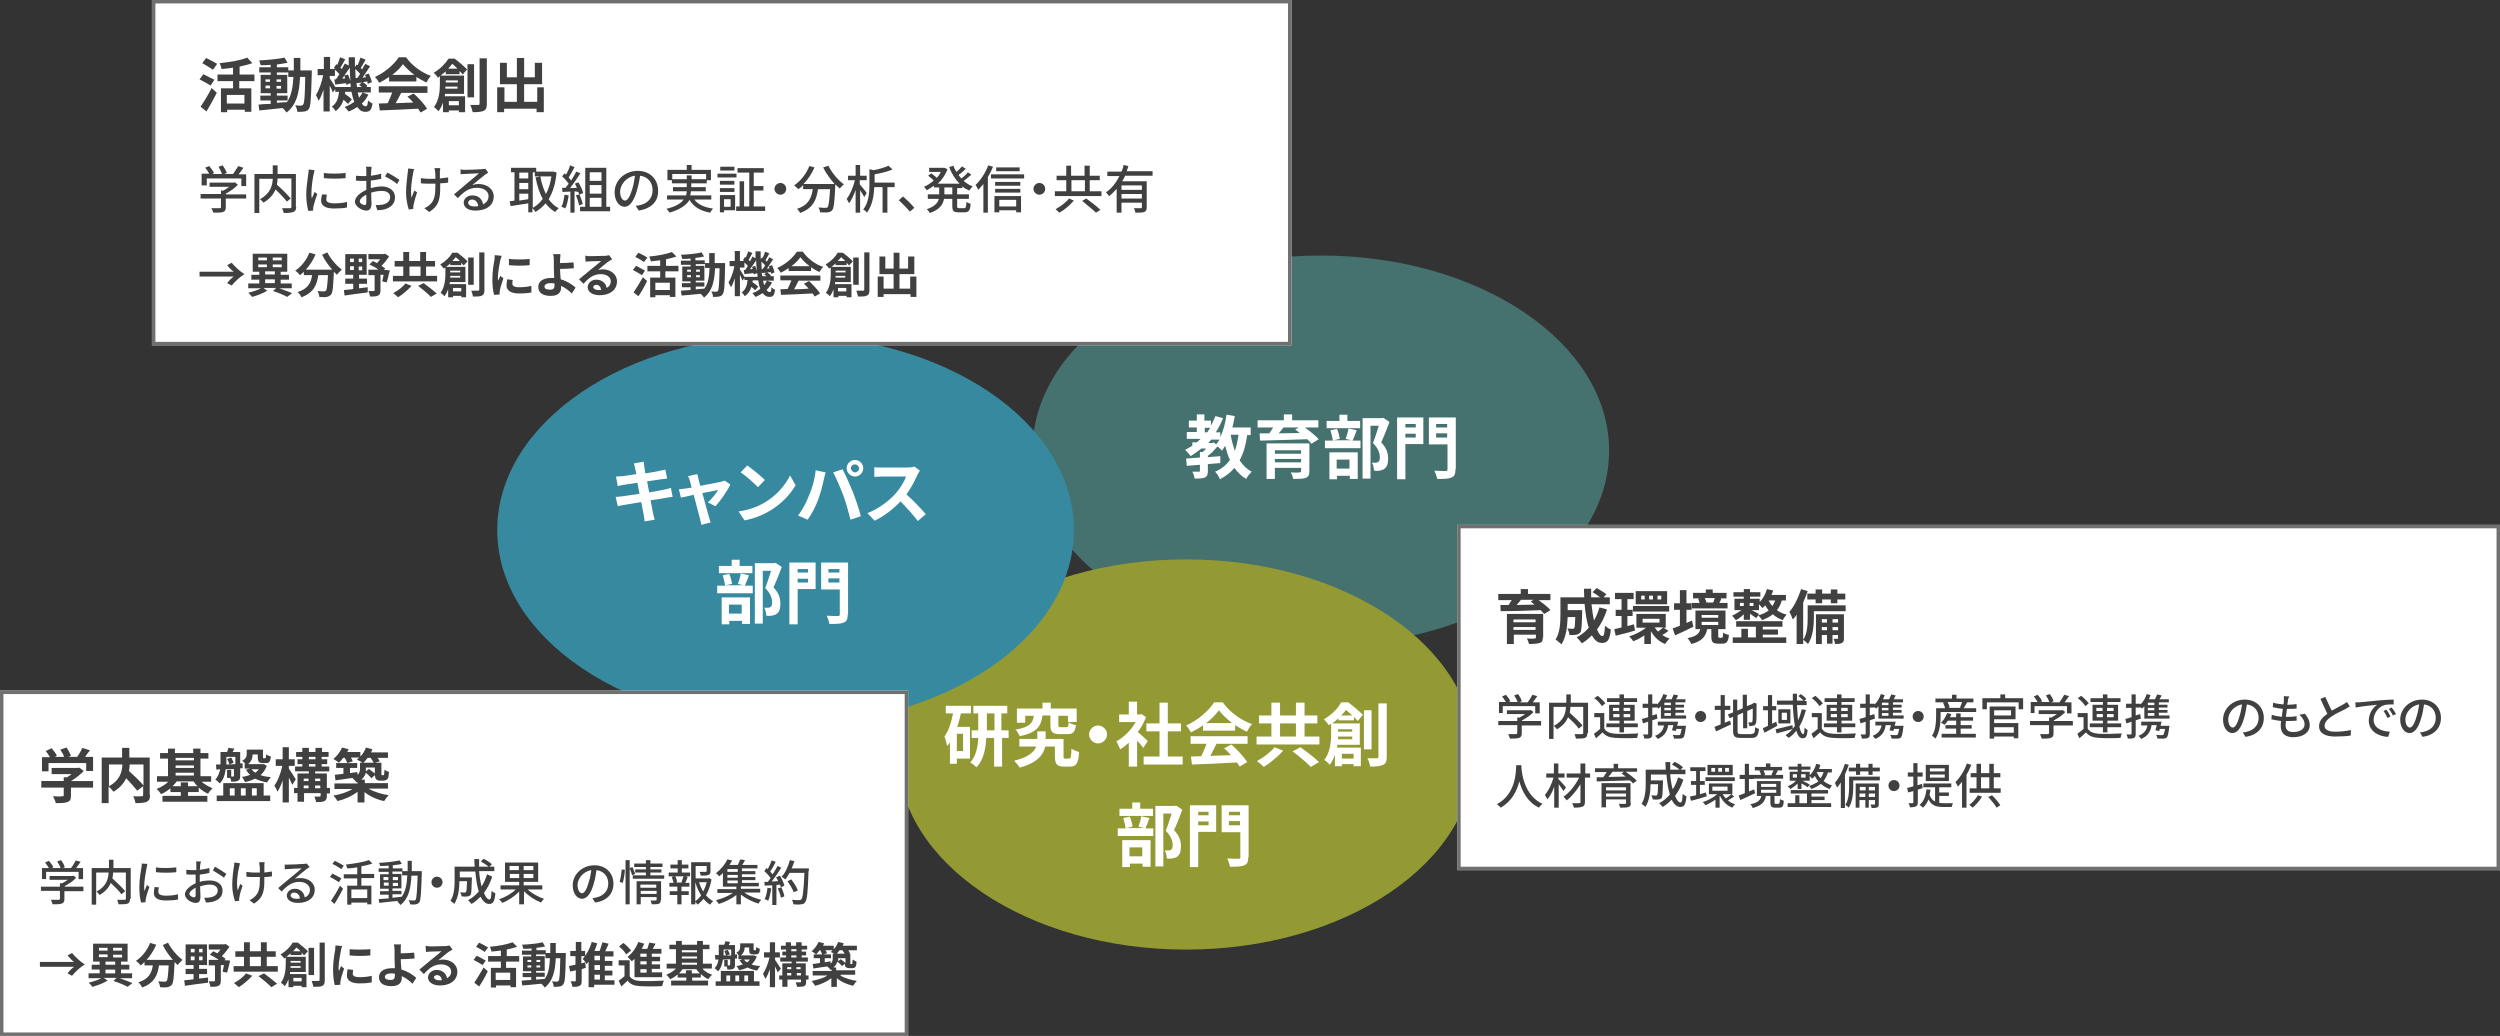 <?xml version="1.0" encoding="utf-8"?>
<!-- Generator: Adobe Illustrator 27.3.1, SVG Export Plug-In . SVG Version: 6.00 Build 0)  -->
<svg version="1.1" id="レイヤー_1" xmlns="http://www.w3.org/2000/svg" xmlns:xlink="http://www.w3.org/1999/xlink" x="0px"
	 y="0px" viewBox="0 0 724 300" style="enable-background:new 0 0 724 300;" xml:space="preserve">
<rect x="0" y="0" width="724" height="300" fill="#333333" stroke="none"/>
<style type="text/css">
	.st0{fill:#45716E;}
	.st1{fill:#939A34;}
	.st2{fill:#36899E;}
	.st3{enable-background:new    ;}
	.st4{fill:#FFFFFF;}
	.st5{fill:none;stroke:#707070;}
	.st6{fill:#404040;}
</style>
<g id="グループ_14239" transform="translate(-13095 -3093)">
	<ellipse id="楕円形_33" class="st0" cx="13477.5" cy="3223.5" rx="83.5" ry="56.5"/>
	<ellipse id="楕円形_34" class="st1" cx="13438.5" cy="3311.5" rx="83.5" ry="56.5"/>
	<ellipse id="楕円形_35" class="st2" cx="13322.5" cy="3246.5" rx="83.5" ry="56.5"/>
	<g class="st3">
		<path class="st4" d="M13456.2,3218.9c-0.4,3-1.1,5.4-2.2,7.4c0.9,1.4,2.1,2.6,3.5,3.3c-0.5,0.5-1.3,1.4-1.6,2.1
			c-1.4-0.8-2.5-1.9-3.4-3.2c-1.1,1.3-2.5,2.4-4.2,3.3c-0.2-0.6-0.9-1.7-1.4-2.2c1.9-0.8,3.3-2,4.3-3.4c-0.6-1.2-1-2.6-1.4-4.1
			c-0.3,0.5-0.6,1-0.9,1.4c-0.3-0.3-0.8-0.8-1.3-1.2c-0.8,0.9-1.8,2-2.8,2.7v0.4c1.2-0.1,2.4-0.2,3.6-0.3v2
			c-1.2,0.1-2.4,0.2-3.6,0.3v2c0,1-0.2,1.6-0.9,1.9c-0.7,0.3-1.6,0.3-2.9,0.3c-0.1-0.6-0.4-1.5-0.7-2c0.8,0,1.6,0,1.9,0
			c0.3,0,0.3-0.1,0.3-0.3v-1.7c-1.4,0.1-2.7,0.2-3.8,0.3l-0.2-2.1c1.1-0.1,2.5-0.2,4-0.3v-1.6h0.8c0.3-0.3,0.7-0.6,1-1h-1.4
			c-1,0.8-2,1.5-3.1,2.2c-0.3-0.5-1.1-1.4-1.6-1.8c0.7-0.4,1.4-0.8,2.1-1.2v-1h1.3c0.4-0.3,0.7-0.7,1.1-1h-4v-2h2.9v-1.3h-2.3v-2
			h2.3v-1.8h2.2v1.8h1.9v1.4c0.5-0.8,0.9-1.8,1.3-2.7l2.2,0.6c-0.6,1.5-1.3,2.8-2.1,4.1h1.3v1.4c0.9-1.9,1.5-4.2,1.8-6.5l2.4,0.4
			c-0.2,1.1-0.4,2.2-0.7,3.3h5.3v2.2H13456.2z M13443.9,3218.2h0.7c0.3-0.4,0.6-0.9,0.9-1.3h-1.6V3218.2z M13446.5,3221.1l0.7,0.6
			c0.3-0.4,0.7-0.9,1-1.4h-2.4c-0.3,0.3-0.6,0.7-0.9,1h1.2L13446.5,3221.1z M13451.4,3218.9c0.3,1.7,0.7,3.2,1.2,4.7
			c0.5-1.4,0.8-2.9,1.1-4.7H13451.4z"/>
		<path class="st4" d="M13472.9,3216.8c1.5,1.1,3.1,2.4,4,3.4l-2.1,1.3c-0.3-0.4-0.7-0.8-1.2-1.3c-5,0.2-10.2,0.3-13.7,0.4l-0.1-2.1
			l2.8,0c0.4-0.5,0.7-1.1,1.1-1.7h-4.5v-2.1h7.6v-1.7h2.4v1.7h7.6v2.1H13472.9z M13474.2,3229.5c0,1.1-0.3,1.6-1.1,1.9
			c-0.8,0.3-2,0.3-3.6,0.3c-0.1-0.6-0.4-1.4-0.7-1.9c1,0.1,2.2,0.1,2.5,0c0.4,0,0.5-0.1,0.5-0.4v-0.9h-7.6v3.2h-2.4v-10.3h12.4
			V3229.5z M13464.2,3223.4v1h7.6v-1H13464.2z M13471.8,3226.9v-1h-7.6v1H13471.8z M13466.7,3216.8c-0.4,0.6-0.9,1.1-1.4,1.7
			c1.9,0,4-0.1,6.1-0.1c-0.4-0.4-0.9-0.7-1.3-1l1-0.6H13466.7z"/>
		<path class="st4" d="M13487.9,3217.6c-0.4,1.1-0.8,2.2-1.2,3h2.3v2.2h-10.3v-2.2h2.3c-0.1-0.8-0.4-2-0.7-3l1.9-0.4
			c0.4,0.9,0.7,2.1,0.8,2.9l-1.9,0.4h5.2l-1.6-0.4c0.3-0.8,0.7-2.1,0.8-3L13487.9,3217.6z M13488.8,3217h-9.6v-2.1h3.7v-1.8h2.3v1.8
			h3.7V3217z M13479.9,3224h8.3v7.7h-2.3v-0.9h-3.7v1h-2.2V3224z M13482.1,3226.1v2.6h3.7v-2.6H13482.1z M13497.4,3215.2
			c-0.7,1.9-1.6,4.2-2.4,5.9c1.7,1.8,2,3.4,2,4.7c0,1.5-0.3,2.4-1.1,3c-0.4,0.3-0.9,0.4-1.4,0.5c-0.5,0.1-1,0.1-1.6,0
			c0-0.6-0.2-1.7-0.6-2.3c0.4,0,0.8,0,1.1,0c0.3,0,0.5-0.1,0.7-0.2c0.4-0.2,0.5-0.7,0.5-1.4c0-1.1-0.4-2.5-2-4.1
			c0.6-1.4,1.2-3.5,1.7-5h-2.4v15.3h-2.3v-17.5h5.6l0.4-0.1L13497.4,3215.2z"/>
		<path class="st4" d="M13507.3,3221.6h-5.3v10.2h-2.4v-17.9h7.6V3221.6z M13502,3215.8v1h3v-1H13502z M13505,3219.7v-1.1h-3v1.1
			H13505z M13516.5,3228.9c0,1.4-0.3,2.1-1.2,2.4c-0.9,0.4-2.2,0.4-4.1,0.4c-0.1-0.7-0.5-1.8-0.8-2.4c1.3,0.1,2.7,0.1,3.2,0.1
			s0.6-0.1,0.6-0.5v-7.2h-5.4v-7.8h7.8V3228.9z M13510.9,3215.8v1h3.2v-1H13510.9z M13514.1,3219.7v-1.2h-3.2v1.2H13514.1z"/>
	</g>
	<g class="st3">
		<path class="st4" d="M13373.3,3299.5c-0.3,1.3-0.6,2.7-1.1,4h3.7v9.2h-3.8v1.5h-2v-6.2c-0.3,0.4-0.5,0.7-0.8,1.1
			c-0.1-0.6-0.5-2.2-0.8-2.8c1.2-1.6,2-4.1,2.5-6.7h-2.1v-2.2h7.3v2.2H13373.3z M13373.9,3305.5h-1.8v5h1.8V3305.5z M13387.3,3306.7
			h-2.1v8.3h-2.3v-8.3h-2.3c-0.1,2.9-0.7,6.3-2.8,8.5c-0.4-0.4-1.3-1.1-1.8-1.4c1.7-1.9,2.2-4.6,2.3-7.1h-1.9v-2.2h1.9v-4.9h-1.4
			v-2.2h9.8v2.2h-1.7v4.9h2.1V3306.7z M13383,3304.5v-4.9h-2.2v4.9H13383z"/>
		<path class="st4" d="M13404.7,3312.6c0.4,0,0.5-0.3,0.6-2.8c0.5,0.4,1.6,0.8,2.2,1c-0.2,3.3-0.8,4.2-2.6,4.2h-1.8
			c-2,0-2.6-0.7-2.6-3v-2.8h-2.8c-0.5,2.3-2.2,4.7-7.4,6.1c-0.3-0.6-1.1-1.4-1.6-2c4.2-1,5.8-2.6,6.4-4.1h-4.9v-2.2h5.2v-2.2h2.4
			v2.2h5.2v5c0,0.6,0.1,0.7,0.5,0.7H13404.7z M13396.9,3300.2c-0.4,3.1-1.6,5-6.6,6c-0.2-0.6-0.8-1.5-1.2-1.9c4.1-0.7,5-1.9,5.3-4
			h-2.5v2h-2.4v-4.1h7.4v-1.7h2.4v1.7h7.5v3.9h-2.5v-1.8h-2.8v2.7c0,0.5,0.1,0.6,0.7,0.6h1.6c0.5,0,0.6-0.2,0.7-1.4
			c0.4,0.3,1.4,0.7,2.1,0.8c-0.3,2.1-0.9,2.6-2.5,2.6h-2.2c-2.2,0-2.7-0.7-2.7-2.7v-2.7H13396.9z"/>
		<path class="st4" d="M13415.6,3305.7c0,1.4-1.2,2.6-2.6,2.6s-2.6-1.2-2.6-2.6s1.2-2.6,2.6-2.6S13415.6,3304.3,13415.6,3305.7z"/>
		<path class="st4" d="M13426.1,3309.6c-0.4-0.6-1.1-1.4-1.8-2.1v7.5h-2.4v-6.9c-0.8,0.7-1.6,1.4-2.5,1.9c-0.2-0.6-0.8-1.8-1.1-2.3
			c2.2-1.2,4.3-3.3,5.6-5.6h-4.8v-2.2h2.8v-3.7h2.4v3.7h0.9l0.4-0.1l1.3,0.9c-0.6,1.5-1.4,3-2.4,4.3c1,0.8,2.5,2.2,2.9,2.6
			L13426.1,3309.6z M13437.5,3312.1v2.3h-11.3v-2.3h4.6v-7.3h-3.8v-2.3h3.8v-6h2.4v6h3.8v2.3h-3.8v7.3H13437.5z"/>
		<path class="st4" d="M13443.3,3303.1c-1.1,0.8-2.2,1.4-3.4,2c-0.3-0.6-0.9-1.5-1.4-2c3.4-1.5,6.6-4.3,8.1-6.7h2.5
			c2.1,2.9,5.3,5.2,8.5,6.3c-0.6,0.6-1.1,1.5-1.5,2.2c-1.1-0.5-2.3-1.2-3.4-1.9v1.6h-9.3V3303.1z M13439.8,3306.2h16.5v2.2h-9
			c-0.6,1.2-1.2,2.4-1.8,3.5c1.9-0.1,4-0.1,6-0.2c-0.6-0.7-1.3-1.4-2-2l2.1-1.1c1.8,1.6,3.6,3.6,4.6,5.1l-2.2,1.3
			c-0.2-0.4-0.5-0.8-0.8-1.2c-4.7,0.3-9.6,0.5-13,0.6l-0.3-2.3l3-0.1c0.5-1.1,1.1-2.4,1.5-3.6h-4.6V3306.2z M13451.8,3302.4
			c-1.5-1.2-2.9-2.5-3.8-3.7c-0.9,1.2-2.1,2.5-3.7,3.7H13451.8z"/>
		<path class="st4" d="M13477.1,3306.3v2.3h-18.2v-2.3h4.3v-3.8h-3.6v-2.3h3.6v-3.7h2.5v3.7h4.6v-3.7h2.5v3.7h3.7v2.3h-3.7v3.8
			H13477.1z M13466.6,3310.4c-1.5,1.7-3.7,3.5-5.6,4.7c-0.5-0.5-1.4-1.3-2-1.7c1.9-1,4-2.6,5.1-4L13466.6,3310.4z M13465.7,3306.3
			h4.6v-3.8h-4.6V3306.3z M13471.6,3309.4c1.7,1.2,4.2,3.1,5.4,4.3l-2.4,1.4c-1.1-1.2-3.5-3.2-5.3-4.5L13471.6,3309.4z"/>
		<path class="st4" d="M13482.6,3301.8v-0.8c-0.5,0.5-1.1,1-1.8,1.5h8v6.2h-6.5c0,0.3-0.1,0.5-0.1,0.8h6.9v5.4h-2.1v-0.6h-3.4v0.6
			h-2v-3.3c-0.4,1.1-0.9,2.1-1.5,2.9c-0.3-0.4-1.1-1.2-1.6-1.4c1.8-2.3,2-5.5,2-7.8v-2.7c-0.2,0.1-0.4,0.3-0.7,0.4
			c-0.3-0.5-1-1.3-1.4-1.7c2.4-1.4,4.1-3.2,5-4.9h2.1c1.4,1.1,3.2,2.6,4.2,3.6l-1.5,1.8c-0.3-0.3-0.6-0.7-1.1-1.2v1H13482.6z
			 M13486.6,3307.1v-0.8h-4.1c0,0.2,0,0.5,0,0.8H13486.6z M13482.5,3304.2v0.7h4.1v-0.7H13482.5z M13486.6,3300.2
			c-0.6-0.6-1.2-1.1-1.8-1.6c-0.4,0.5-0.9,1.1-1.4,1.6H13486.6z M13483.6,3311.3v1.4h3.4v-1.4H13483.6z M13492.2,3310h-2.2v-11.3
			h2.2V3310z M13496.6,3296.8v15.4c0,1.3-0.3,2-1.1,2.3c-0.8,0.4-2,0.5-3.7,0.5c-0.1-0.7-0.4-1.7-0.8-2.4c1.2,0,2.4,0,2.7,0
			c0.4,0,0.5-0.1,0.5-0.5v-15.4H13496.6z"/>
	</g>
	<g class="st3">
		<path class="st4" d="M13427.9,3329.9c-0.4,1.1-0.8,2.2-1.2,3h2.3v2.2h-10.3v-2.2h2.3c-0.1-0.8-0.4-2-0.7-3l1.9-0.4
			c0.4,0.9,0.7,2.1,0.8,2.9l-1.9,0.4h5.2l-1.6-0.4c0.3-0.8,0.7-2.1,0.8-3L13427.9,3329.9z M13428.8,3329.3h-9.6v-2.1h3.7v-1.8h2.3
			v1.8h3.7V3329.3z M13419.9,3336.3h8.3v7.7h-2.3v-0.9h-3.7v1h-2.2V3336.3z M13422.1,3338.4v2.6h3.7v-2.6H13422.1z M13437.4,3327.5
			c-0.7,1.9-1.6,4.2-2.4,5.9c1.7,1.8,2,3.4,2,4.7c0,1.5-0.3,2.4-1.1,3c-0.4,0.3-0.9,0.4-1.4,0.5c-0.5,0.1-1,0.1-1.6,0
			c0-0.6-0.2-1.7-0.6-2.3c0.4,0,0.8,0,1.1,0c0.3,0,0.5-0.1,0.7-0.2c0.4-0.2,0.5-0.7,0.5-1.4c0-1.1-0.4-2.5-2-4.1
			c0.6-1.4,1.2-3.5,1.7-5h-2.4v15.3h-2.3v-17.5h5.6l0.4-0.1L13437.4,3327.5z"/>
		<path class="st4" d="M13447.3,3333.9h-5.3v10.2h-2.4v-17.9h7.6V3333.9z M13442,3328.1v1h3v-1H13442z M13445,3332v-1.1h-3v1.1
			H13445z M13456.5,3341.2c0,1.4-0.3,2.1-1.2,2.4c-0.9,0.4-2.2,0.4-4.1,0.4c-0.1-0.7-0.5-1.8-0.8-2.4c1.3,0.1,2.7,0.1,3.2,0.1
			s0.6-0.1,0.6-0.5v-7.2h-5.4v-7.8h7.8V3341.2z M13450.9,3328.1v1h3.2v-1H13450.9z M13454.1,3332v-1.2h-3.2v1.2H13454.1z"/>
	</g>
	<g class="st3">
		<path class="st4" d="M13278.6,3227.2l2.8-0.5c0.1,0.4,0.1,1.1,0.2,1.6c0,0.3,0.2,0.9,0.3,1.8c1.7-0.3,3.2-0.5,3.9-0.7
			c0.6-0.1,1.4-0.3,1.9-0.4l0.5,2.6c-0.4,0-1.2,0.2-1.8,0.2c-0.8,0.1-2.3,0.4-4,0.6c0.2,1,0.4,2.1,0.6,3.2c1.8-0.3,3.4-0.6,4.3-0.8
			c0.8-0.2,1.5-0.3,2-0.5l0.5,2.6c-0.5,0-1.4,0.2-2.1,0.3c-1,0.2-2.6,0.4-4.3,0.7c0.3,1.6,0.6,3,0.7,3.6c0.1,0.6,0.3,1.3,0.5,2
			l-2.9,0.5c-0.1-0.7-0.2-1.4-0.3-2c-0.1-0.6-0.4-2-0.7-3.6c-2,0.3-3.9,0.7-4.8,0.8s-1.5,0.3-2,0.4l-0.6-2.7c0.5,0,1.4-0.1,2.1-0.2
			c0.9-0.1,2.8-0.4,4.8-0.7c-0.2-1.1-0.4-2.2-0.6-3.2c-1.8,0.3-3.3,0.5-3.9,0.6c-0.6,0.1-1.2,0.2-1.8,0.4l-0.5-2.8
			c0.6,0,1.2-0.1,1.9-0.1c0.7-0.1,2.2-0.3,4-0.6c-0.2-0.8-0.3-1.5-0.4-1.8C13278.8,3228.1,13278.7,3227.7,13278.6,3227.2z"/>
		<path class="st4" d="M13297.3,3231.8c0.1,0.5,0.3,1.2,0.5,1.9c2.5-0.5,5.3-1,6.1-1.2c0.4-0.1,0.7-0.2,1-0.3l1.6,1.1
			c-0.8,1.8-2.9,4.8-4.3,6.3l-2.2-1.1c1-0.9,2.4-2.6,3-3.6c-0.5,0.1-2.5,0.5-4.6,0.9c0.8,2.8,1.6,5.8,1.9,6.9
			c0.1,0.3,0.4,1.2,0.5,1.6l-2.7,0.7c-0.1-0.5-0.2-1.2-0.4-1.8c-0.3-1.1-1.1-4.2-1.8-6.9c-1.7,0.4-3.1,0.7-3.7,0.8l-0.6-2.4
			c0.6-0.1,1.2-0.1,1.8-0.2c0.3,0,1-0.2,1.9-0.3c-0.2-0.8-0.4-1.4-0.5-1.9c-0.1-0.5-0.3-1-0.6-1.4l2.7-0.6
			C13297.1,3230.8,13297.2,3231.3,13297.3,3231.8z"/>
		<path class="st4" d="M13316.5,3238.5c3.4-2,6-5.1,7.3-7.8l1.6,2.8c-1.5,2.7-4.2,5.5-7.4,7.4c-2,1.2-4.6,2.3-7.4,2.8l-1.7-2.6
			C13311.9,3240.7,13314.5,3239.7,13316.5,3238.5z M13316.5,3232l-2,2.1c-1-1.1-3.5-3.3-5-4.3l1.9-2
			C13312.7,3228.7,13315.3,3230.8,13316.5,3232z"/>
		<path class="st4" d="M13331.2,3229.2l2.9,0.6c-0.2,0.6-0.4,1.6-0.5,2c-0.3,1.4-1,4.2-1.7,6c-0.7,1.9-1.9,4.2-3,5.7l-2.8-1.2
			c1.3-1.6,2.4-3.8,3.1-5.6C13330.2,3234.5,13331,3231.7,13331.2,3229.2z M13336.3,3229.8l2.7-0.9c0.8,1.5,2.2,4.6,3,6.6
			c0.7,1.8,1.8,5,2.3,7l-3,1c-0.6-2.4-1.3-4.9-2.1-7.1C13338.4,3234.3,13337.1,3231.3,13336.3,3229.8z M13342.6,3226.2
			c1.3,0,2.4,1.1,2.4,2.4c0,1.3-1.1,2.4-2.4,2.4s-2.4-1.1-2.4-2.4C13340.2,3227.3,13341.3,3226.2,13342.6,3226.2z M13342.6,3229.8
			c0.6,0,1.2-0.5,1.2-1.1c0-0.6-0.5-1.2-1.2-1.2s-1.2,0.5-1.2,1.2C13341.5,3229.2,13342,3229.8,13342.6,3229.8z"/>
		<path class="st4" d="M13360.6,3230.7c-0.7,1.6-1.8,3.7-3.1,5.5c2,1.7,4.4,4.3,5.6,5.7l-2.3,2c-1.3-1.8-3.2-3.8-5-5.7
			c-2.1,2.2-4.8,4.3-7.5,5.6l-2.1-2.2c3.2-1.2,6.3-3.6,8.2-5.7c1.3-1.5,2.5-3.5,3-4.9h-6.8c-0.8,0-1.9,0.1-2.4,0.1v-2.8
			c0.5,0.1,1.8,0.1,2.4,0.1h7.1c0.9,0,1.7-0.1,2.1-0.3l1.6,1.2C13361.1,3229.7,13360.8,3230.3,13360.6,3230.7z"/>
	</g>
	<g class="st3">
		<path class="st4" d="M13311.9,3259.6c-0.4,1.1-0.8,2.2-1.2,3h2.3v2.2h-10.3v-2.2h2.3c-0.1-0.8-0.4-2-0.7-3l1.9-0.4
			c0.4,0.9,0.7,2.1,0.8,2.9l-1.9,0.4h5.2l-1.6-0.4c0.3-0.8,0.7-2.1,0.8-3L13311.9,3259.6z M13312.8,3259h-9.6v-2.1h3.7v-1.8h2.3v1.8
			h3.7V3259z M13303.9,3266h8.3v7.7h-2.3v-0.9h-3.7v1h-2.2V3266z M13306.1,3268.1v2.6h3.7v-2.6H13306.1z M13321.4,3257.2
			c-0.7,1.9-1.6,4.2-2.4,5.9c1.7,1.8,2,3.4,2,4.7c0,1.5-0.3,2.4-1.1,3c-0.4,0.3-0.9,0.4-1.4,0.5c-0.5,0.1-1,0.1-1.6,0
			c0-0.6-0.2-1.7-0.6-2.3c0.4,0,0.8,0,1.1,0c0.3,0,0.5-0.1,0.7-0.2c0.4-0.2,0.5-0.7,0.5-1.4c0-1.1-0.4-2.5-2-4.1
			c0.6-1.4,1.2-3.5,1.7-5h-2.4v15.3h-2.3v-17.5h5.6l0.4-0.1L13321.4,3257.2z"/>
		<path class="st4" d="M13331.3,3263.6h-5.3v10.2h-2.4v-17.9h7.6V3263.6z M13326,3257.8v1h3v-1H13326z M13329,3261.7v-1.1h-3v1.1
			H13329z M13340.5,3270.9c0,1.4-0.3,2.1-1.2,2.4c-0.9,0.4-2.2,0.4-4.1,0.4c-0.1-0.7-0.5-1.8-0.8-2.4c1.3,0.1,2.7,0.1,3.2,0.1
			s0.6-0.1,0.6-0.5v-7.2h-5.4v-7.8h7.8V3270.9z M13334.9,3257.8v1h3.2v-1H13334.9z M13338.1,3261.7v-1.2h-3.2v1.2H13338.1z"/>
	</g>
	<g id="長方形_3194" transform="translate(13139 3093)">
		<rect class="st4" width="330" height="100"/>
		<rect x="0.5" y="0.5" class="st5" width="329" height="99"/>
	</g>
	<g id="長方形_3196" transform="translate(13095 3293)">
		<rect class="st4" width="263" height="100"/>
		<rect x="0.5" y="0.5" class="st5" width="262" height="99"/>
	</g>
	<g id="長方形_3195" transform="translate(13517 3245)">
		<rect class="st4" width="302" height="100"/>
		<rect x="0.5" y="0.5" class="st5" width="301" height="99"/>
	</g>
	<g id="グループ_14236" transform="translate(12713.988 1658.387)">
		<g class="st3">
			<path class="st6" d="M442,1459.4c-0.7-0.5-2.2-1.3-3.2-1.8l1.1-1.5c0.9,0.5,2.4,1.2,3.2,1.6L442,1459.4z M439.1,1465.5
				c0.9-1.3,2.2-3.4,3.2-5.4l1.5,1.4c-0.9,1.8-2,3.7-3,5.4L439.1,1465.5z M442.7,1454.8c-0.7-0.5-2.1-1.3-3.1-1.9l1.1-1.5
				c1,0.5,2.4,1.2,3.2,1.7L442.7,1454.8z M450.3,1458.1v2.1h3.5v6.8h-1.9v-0.6h-5.1v0.7h-1.8v-6.9h3.5v-2.1h-4.5v-1.9h4.5v-2
				c-1.1,0.2-2.2,0.3-3.3,0.4c-0.1-0.5-0.4-1.3-0.6-1.7c2.9-0.3,6.1-0.8,8-1.6l1.5,1.6c-1.1,0.4-2.4,0.7-3.7,1v2.3h4.3v1.9H450.3z
				 M451.8,1462.1h-5.1v2.5h5.1V1462.1z"/>
			<path class="st6" d="M471.3,1455c0,0,0,0.7,0,0.9c-0.2,7-0.3,9.4-0.8,10.2c-0.4,0.6-0.8,0.7-1.3,0.8c-0.5,0.1-1.3,0.1-2.1,0.1
				c0-0.6-0.3-1.4-0.6-1.9c0.7,0.1,1.4,0.1,1.7,0.1c0.3,0,0.4-0.1,0.6-0.3c0.4-0.5,0.5-2.5,0.6-8h-1.5c-0.2,4.6-1,8.1-3.9,10.3
				c-0.3-0.4-0.7-1-1.2-1.3c-2.4,0.3-4.9,0.5-6.7,0.7l-0.2-1.7c1-0.1,2.1-0.2,3.5-0.2v-1h-3v-1.4h3v-0.7h-2.9v-5.3h2.9v-0.7h-3.3
				v-1.5h3.3v-0.7c-1,0.1-2,0.1-2.9,0.1c-0.1-0.4-0.3-1-0.4-1.4c2.5-0.1,5.5-0.4,7.3-0.8l0.9,1.5c-0.9,0.2-2,0.3-3.1,0.5v0.8h3.3
				v0.9h1.6c0-1.1,0-2.3,0-3.6h1.9c0,1.2,0,2.4,0,3.6H471.3z M457.9,1458.3h1.3v-0.7h-1.3V1458.3z M459.2,1460.2v-0.8h-1.3v0.8
				H459.2z M461.1,1464.4c1-0.1,2-0.2,3-0.2c1.3-1.8,1.7-4.3,1.9-7.3h-1.5v-1.3h-3.3v0.7h3v5.3h-3v0.7h3.1v1.4h-3.1V1464.4z
				 M462.4,1458.3v-0.7h-1.3v0.7H462.4z M461.1,1459.5v0.8h1.3v-0.8H461.1z"/>
			<path class="st6" d="M487.7,1462c-0.5,1-1.1,1.9-1.9,2.6c0.3,0.5,0.7,0.8,1.1,0.8c0.4,0,0.6-0.3,0.7-1.7c0.4,0.4,0.9,0.7,1.3,0.9
				c-0.3,1.9-0.8,2.4-2.1,2.4c-1,0-1.7-0.5-2.3-1.4c-0.8,0.5-1.6,1-2.6,1.3c-0.2-0.4-0.7-1-1.1-1.3c1.1-0.4,2-0.9,2.8-1.5
				c-0.3-0.8-0.6-1.8-0.8-2.9H481c0,0.2-0.1,0.4-0.1,0.6c0.7,0.5,1.6,1.1,2,1.6l-1.1,1.3c-0.3-0.3-0.8-0.7-1.3-1.2
				c-0.4,1.3-1.1,2.4-2.3,3.3c-0.2-0.4-0.7-1-1.1-1.3c1.5-1,1.9-2.6,2.1-4.3h-1.1v-0.8l-0.7,1c-0.2-0.5-0.5-1.3-0.9-2v7.5h-1.8v-6.3
				c-0.4,1.2-0.9,2.4-1.4,3.2c-0.2-0.5-0.6-1.3-0.8-1.7c0.9-1.3,1.7-3.7,2.1-5.7H473v-1.8h1.8v-3.5h1.8v3.5h1.5
				c-0.1-0.1-0.3-0.2-0.4-0.3l0.7-1.1l0.3,0.2c0.3-0.7,0.6-1.6,0.8-2.2l1.5,0.6c-0.5,0.8-1,1.8-1.4,2.4c0.2,0.2,0.3,0.3,0.4,0.4
				c0.3-0.6,0.6-1.1,0.9-1.6l1.1,0.6c0-0.8,0-1.6,0-2.4h1.8c0,1,0,1.9,0,2.8l0.5-0.7l0.3,0.2c0.3-0.7,0.6-1.5,0.8-2.2l1.5,0.6
				c-0.5,0.8-1,1.8-1.4,2.4c0.2,0.2,0.3,0.3,0.4,0.4c0.3-0.6,0.6-1.1,0.9-1.6l1.4,0.7c-0.7,1.1-1.5,2.3-2.2,3.3l1-0.1
				c-0.1-0.2-0.2-0.5-0.3-0.7l1.1-0.4c0.4,0.8,0.8,1.9,0.9,2.5l-1.2,0.5c0-0.2-0.1-0.4-0.1-0.7l-1.3,0.2c0.5,0.3,1,0.7,1.3,1.1
				l-0.3,0.3h1.3v1.6h-2.4L487.7,1462z M482.6,1459.8c0-0.4-0.1-0.7-0.1-1.1l-1.2,0.5c0-0.2,0-0.3-0.1-0.5c-1.1,0.1-2.2,0.3-3.1,0.4
				l-0.3-1.5l0.5,0c0.3-0.4,0.7-1,1-1.5c-0.3-0.4-0.8-0.9-1.3-1.3v1.8h-1.5v0.7c0.4,0.5,1.2,1.8,1.6,2.5H482.6z M481.8,1456.2
				c0.3,0.6,0.5,1.3,0.7,1.9c-0.1-1.2-0.2-2.5-0.2-3.9c-0.7,1.1-1.5,2.2-2.2,3.2l0.9-0.1c-0.1-0.3-0.2-0.5-0.3-0.8L481.8,1456.2z
				 M484.5,1457.2c0.3-0.4,0.6-0.8,0.8-1.2c-0.4-0.4-0.9-1-1.4-1.4c0,0.9,0.1,1.8,0.1,2.6L484.5,1457.2z M485.8,1459.8
				c-0.3-0.2-0.5-0.4-0.8-0.6l0.8-0.7c-0.5,0.1-1,0.1-1.5,0.2l-0.1-0.5c0.1,0.6,0.1,1.1,0.2,1.6H485.8z M484.6,1461.4
				c0.1,0.6,0.3,1.1,0.4,1.5c0.4-0.5,0.7-1,1-1.5H484.6z"/>
			<path class="st6" d="M493.7,1456.9c-0.9,0.6-1.9,1.2-2.9,1.7c-0.2-0.5-0.8-1.3-1.2-1.7c2.9-1.3,5.6-3.7,6.9-5.7h2.1
				c1.8,2.5,4.5,4.4,7.2,5.4c-0.5,0.5-1,1.3-1.3,1.9c-0.9-0.4-1.9-1-2.9-1.6v1.3h-7.9V1456.9z M490.7,1459.6h14.1v1.9h-7.6
				c-0.5,1-1.1,2.1-1.6,3c1.6-0.1,3.4-0.1,5.1-0.2c-0.5-0.6-1.1-1.2-1.7-1.7l1.8-0.9c1.5,1.3,3.1,3.1,3.9,4.4l-1.9,1.1
				c-0.2-0.3-0.4-0.7-0.7-1.1c-4,0.2-8.2,0.4-11.1,0.5l-0.3-2l2.6-0.1c0.5-1,0.9-2.1,1.3-3.1h-3.9V1459.6z M501,1456.3
				c-1.3-1-2.5-2.1-3.3-3.1c-0.7,1-1.8,2.1-3.1,3.1H501z"/>
			<path class="st6" d="M510.1,1455.9v-0.6c-0.5,0.4-1,0.8-1.5,1.2h6.8v5.3h-5.5c0,0.2-0.1,0.5-0.1,0.7h5.9v4.6h-1.8v-0.5H511v0.5
				h-1.7v-2.8c-0.3,0.9-0.7,1.8-1.3,2.5c-0.3-0.3-1-1-1.3-1.2c1.5-2,1.7-4.7,1.7-6.6v-2.3c-0.2,0.1-0.4,0.3-0.6,0.4
				c-0.2-0.4-0.8-1.1-1.2-1.4c2-1.2,3.5-2.8,4.3-4.1h1.8c1.2,0.9,2.7,2.2,3.6,3.1l-1.3,1.5c-0.2-0.3-0.5-0.6-0.9-1v0.9H510.1z
				 M513.5,1460.3v-0.6H510c0,0.2,0,0.4,0,0.6H513.5z M510.1,1457.9v0.6h3.5v-0.6H510.1z M513.5,1454.5c-0.5-0.5-1-1-1.5-1.4
				c-0.4,0.4-0.7,0.9-1.2,1.4H513.5z M511,1463.9v1.2h2.9v-1.2H511z M518.3,1462.8h-1.9v-9.6h1.9V1462.8z M522,1451.6v13.1
				c0,1.1-0.2,1.7-0.9,2c-0.6,0.3-1.7,0.4-3.2,0.4c-0.1-0.6-0.4-1.5-0.7-2.1c1,0,2,0,2.3,0c0.3,0,0.4-0.1,0.4-0.4v-13.1H522z"/>
			<path class="st6" d="M538.5,1459.9v7.2h-2.1v-1H527v1H525v-7.2h2.1v4.2h3.6v-5.1h-4.9v-6.2h2v4.2h2.9v-5.6h2.1v5.6h3.1v-4.2h2.1
				v6.2h-5.2v5.1h3.8v-4.2H538.5z"/>
		</g>
		<g class="st3">
			<path class="st6" d="M452.3,1492.1h-5.9v2.5c0,0.8-0.2,1.2-0.8,1.4c-0.6,0.2-1.5,0.2-2.8,0.2c-0.1-0.4-0.4-1-0.6-1.3
				c1,0,2.1,0,2.4,0c0.3,0,0.4-0.1,0.4-0.3v-2.5h-5.9v-1.3h5.9v-1h0.7c0.6-0.3,1.2-0.7,1.7-1.1h-5.7v-1.2h7l0.3-0.1l0.9,0.7
				c-0.9,1-2.2,1.9-3.5,2.6v0.2h5.9V1492.1z M440.7,1488.3h-1.3v-3.4h2.2c-0.3-0.5-0.7-1.2-1.2-1.7l1.2-0.5c0.5,0.6,1.1,1.4,1.4,2
				l-0.5,0.3h2.8c-0.2-0.6-0.6-1.4-1-2.1l1.2-0.4c0.5,0.7,1,1.6,1.2,2.2l-0.7,0.3h2.5c0.5-0.7,1.1-1.6,1.5-2.3l1.5,0.5
				c-0.4,0.6-0.9,1.3-1.4,1.9h2.2v3.4h-1.4v-2.2h-10V1488.3z"/>
			<path class="st6" d="M466.8,1494.5c0,0.8-0.2,1.2-0.8,1.5c-0.6,0.2-1.5,0.3-2.8,0.3c-0.1-0.4-0.3-1-0.5-1.4c1,0,2,0,2.3,0
				c0.3,0,0.4-0.1,0.4-0.4v-8.2h-4c0,0.6-0.1,1.2-0.2,1.8c1.4,1.2,3.1,2.9,4,4l-1.1,0.9c-0.7-0.9-2-2.3-3.3-3.5
				c-0.6,1.4-1.6,2.7-3.5,3.8c-0.2-0.3-0.7-0.8-1-1c3.1-1.7,3.6-4,3.7-5.9h-3.9v9.9h-1.4v-11.3h5.3v-2.5h1.4v2.5h5.3V1494.5z"/>
		</g>
		<g class="st3">
			<path class="st6" d="M471.9,1484.8c-0.3,1.2-0.7,4-0.7,5.7c0,0.5,0,1.1,0.1,1.6c0.3-0.6,0.6-1.4,0.8-1.9l0.8,0.6
				c-0.4,1.1-0.9,2.7-1.1,3.5c0,0.2-0.1,0.5-0.1,0.7c0,0.1,0,0.4,0,0.6l-1.4,0.1c-0.3-1-0.6-2.8-0.6-4.8c0-2.2,0.5-4.8,0.6-6
				c0.1-0.4,0.1-0.8,0.1-1.2l1.7,0.2C472.1,1483.9,472,1484.5,471.9,1484.8z M475.5,1492.3c0,0.7,0.5,1.2,2.3,1.2
				c1.3,0,2.5-0.1,3.7-0.4l0,1.6c-0.9,0.2-2.2,0.3-3.8,0.3c-2.5,0-3.7-0.9-3.7-2.3c0-0.5,0.1-1.1,0.3-1.8l1.4,0.1
				C475.6,1491.5,475.5,1491.9,475.5,1492.3z M481.1,1484.7v1.5c-1.7,0.2-4.5,0.2-6.3,0l0-1.5C476.6,1485,479.6,1484.9,481.1,1484.7
				z"/>
			<path class="st6" d="M488.5,1484.1c0,0.4,0,0.8-0.1,1.4c1-0.1,2.1-0.3,3-0.6l0,1.5c-0.9,0.2-2,0.4-3,0.5c0,0.6,0,1.2,0,1.7
				c0,0.2,0,0.3,0,0.5c1.1-0.3,2.2-0.5,3.1-0.5c2.2,0,3.9,1.2,3.9,3.1c0,1.8-1,3-3.2,3.6c-0.7,0.1-1.4,0.2-1.9,0.2l-0.5-1.5
				c0.6,0,1.2,0,1.8-0.1c1.3-0.2,2.4-0.9,2.4-2.2c0-1.2-1-1.8-2.4-1.8c-1.1,0-2.1,0.2-3.1,0.5c0,1.2,0.1,2.5,0.1,3.1
				c0,1.6-0.6,2.1-1.5,2.1c-1.3,0-3.3-1.2-3.3-2.6c0-1.3,1.5-2.6,3.3-3.4c0-0.3,0-0.6,0-0.9c0-0.5,0-1.1,0-1.7c-0.4,0-0.7,0-1,0
				c-0.9,0-1.5,0-2-0.1l0-1.4c0.9,0.1,1.4,0.1,2,0.1c0.3,0,0.7,0,1,0c0-0.7,0-1.2,0-1.5c0-0.3,0-0.9-0.1-1.2h1.6
				C488.6,1483.2,488.6,1483.7,488.5,1484.1z M486.6,1494c0.3,0,0.5-0.2,0.5-0.7c0-0.5,0-1.3,0-2.3c-1.1,0.5-1.9,1.3-1.9,1.9
				C485.2,1493.5,486.1,1494,486.6,1494z M496.7,1486.7l-0.7,1.2c-0.7-0.7-2.5-1.7-3.5-2.2l0.7-1.1
				C494.3,1485.1,495.9,1486.2,496.7,1486.7z"/>
			<path class="st6" d="M500.7,1484.5c-0.4,2-0.9,5.2-0.5,7.4c0.2-0.6,0.5-1.4,0.8-2.1l0.8,0.5c-0.4,1.1-0.8,2.7-1,3.5
				c0,0.2-0.1,0.5-0.1,0.7c0,0.1,0,0.4,0,0.6l-1.3,0.2c-0.3-0.9-0.8-2.9-0.8-4.8c0-2.5,0.4-4.8,0.5-6c0.1-0.4,0.1-0.8,0.1-1.1
				l1.8,0.2C500.9,1483.7,500.7,1484.2,500.7,1484.5z M508.4,1484.2c0,0.3,0,1.2,0,2.1c0.9-0.1,1.7-0.2,2.4-0.3l0,1.5
				c-0.6,0.1-1.5,0.2-2.3,0.2c0,0.2,0,0.4,0,0.6c0,3.5-0.1,5.8-3.2,7.7l-1.4-1.1c0.5-0.2,1.2-0.6,1.6-1c1.4-1.3,1.6-2.9,1.6-5.6
				c0-0.2,0-0.3,0-0.5c-0.6,0-1.2,0-1.8,0c-0.7,0-1.7,0-2.4-0.1v-1.5c0.7,0.1,1.5,0.2,2.4,0.2c0.6,0,1.2,0,1.8,0
				c0-0.9,0-1.8-0.1-2.2c0-0.3-0.1-0.7-0.2-0.9h1.7C508.5,1483.5,508.5,1483.8,508.4,1484.2z"/>
			<path class="st6" d="M515.6,1483.8c0.8,0,4.2-0.1,5-0.2c0.5,0,0.8-0.1,1-0.1l0.8,1.1c-0.3,0.2-0.6,0.4-0.9,0.6
				c-0.8,0.6-2.6,2.1-3.7,3c0.6-0.2,1.2-0.3,1.8-0.3c2.5,0,4.4,1.5,4.4,3.6c0,2.4-1.9,4.1-5.3,4.1c-2.1,0-3.4-0.9-3.4-2.3
				c0-1.1,1-2.1,2.5-2.1c1.9,0,2.9,1.2,3.1,2.6c1-0.5,1.6-1.3,1.6-2.4c0-1.4-1.4-2.4-3.3-2.4c-2.4,0-3.8,1.1-5.6,3l-1.1-1.1
				c1.2-1,3-2.5,3.9-3.3c0.8-0.7,2.6-2.1,3.3-2.8c-0.8,0-3.4,0.2-4.2,0.2c-0.4,0-0.8,0-1.1,0.1l0-1.5
				C514.8,1483.8,515.3,1483.8,515.6,1483.8z M518.4,1494.4c0.4,0,0.7,0,1.1-0.1c-0.1-1.1-0.8-1.9-1.8-1.9c-0.6,0-1.1,0.4-1.1,0.9
				C516.6,1494,517.3,1494.4,518.4,1494.4z"/>
		</g>
		<g class="st3">
			<path class="st6" d="M542.2,1484.6c-0.3,3.2-1.1,5.7-2.3,7.7c0.8,1.1,1.7,2,2.9,2.6c-0.3,0.3-0.8,0.8-1,1.1
				c-1.1-0.6-2-1.5-2.8-2.5c-0.8,1-1.8,1.8-2.9,2.5c-0.2-0.3-0.6-0.8-0.9-1.1v1.2H534v-2.6c-1.8,0.3-3.7,0.6-5.1,0.8l-0.3-1.4
				c0.4,0,0.9-0.1,1.4-0.2v-8.2H529v-1.3h7.3v1.1h4.8l0.2,0L542.2,1484.6z M531.4,1484.6v1.7h2.6v-1.7H531.4z M531.4,1489.4h2.6
				v-1.8h-2.6V1489.4z M534,1492.3v-1.6h-2.6v2L534,1492.3z M535.3,1494.8c1.1-0.6,2.1-1.5,2.9-2.6c-1-1.7-1.6-3.8-2.1-6.2l1.4-0.3
				c0.3,1.9,0.9,3.6,1.6,5.1c0.8-1.4,1.3-3.1,1.6-5.1h-4.8v-1.2h-0.6V1494.8z"/>
			<path class="st6" d="M545.7,1491.2c-0.2,1.4-0.5,2.9-1,3.8c-0.2-0.2-0.8-0.4-1.1-0.5c0.5-0.9,0.7-2.2,0.9-3.5L545.7,1491.2z
				 M547.4,1490v6.2h-1.2v-6.1c-0.9,0-1.6,0.1-2.3,0.1l-0.1-1.2l1,0c0.3-0.4,0.6-0.8,0.9-1.2c-0.5-0.7-1.2-1.5-1.9-2.1l0.7-0.9
				c0.1,0.1,0.3,0.2,0.4,0.4c0.5-0.8,1-1.9,1.2-2.7l1.3,0.5c-0.5,1-1.2,2.2-1.7,3c0.3,0.3,0.5,0.6,0.7,0.9c0.6-0.9,1.1-1.8,1.5-2.6
				l1.2,0.5c-0.9,1.4-2,3-3,4.3l2-0.1c-0.2-0.4-0.4-0.8-0.6-1.2l1-0.4c0.6,1,1.2,2.2,1.4,3.1l-1.1,0.5c-0.1-0.2-0.2-0.5-0.3-0.8
				L547.4,1490z M548.8,1490.9c0.4,0.9,0.8,2.1,1,2.8l-1.1,0.4c-0.1-0.8-0.5-2-0.9-2.9L548.8,1490.9z M557.7,1494.5v1.3h-8.7v-1.3
				h1.5v-11.3h6.1v11.3H557.7z M551.8,1484.5v2.5h3.4v-2.5H551.8z M555.2,1488.2h-3.4v2.5h3.4V1488.2z M551.8,1494.5h3.4v-2.6h-3.4
				V1494.5z"/>
		</g>
		<g class="st3">
			<path class="st6" d="M566,1495.6l-0.9-1.4c0.5,0,1-0.1,1.3-0.2c1.9-0.4,3.6-1.8,3.6-4.3c0-2.2-1.3-3.9-3.6-4.2
				c-0.2,1.3-0.5,2.8-0.9,4.2c-0.9,3.1-2.1,4.8-3.6,4.8s-2.9-1.6-2.9-4.2c0-3.4,2.9-6.2,6.7-6.2c3.6,0,5.9,2.5,5.9,5.7
				C571.7,1492.9,569.7,1495,566,1495.6z M562,1492.7c0.7,0,1.4-1,2.1-3.3c0.4-1.2,0.6-2.5,0.8-3.9c-2.7,0.4-4.3,2.8-4.3,4.6
				C560.6,1491.9,561.4,1492.7,562,1492.7z"/>
		</g>
		<g class="st3">
			<path class="st6" d="M582.1,1492.4c1,1.4,2.9,2.3,5.4,2.6c-0.3,0.3-0.6,0.8-0.8,1.2c-2.9-0.5-4.8-1.7-6-3.7
				c-0.8,1.4-2.5,2.7-5.8,3.7c-0.1-0.3-0.6-0.8-0.9-1.1c2.8-0.7,4.2-1.6,5-2.7h-4.8v-1.2h5.5c0.1-0.4,0.2-0.8,0.2-1.2h-4v-1.2h4
				v-1.1h-4.3v-0.9h-1.3v-3h5.6v-1.4h1.4v1.4h5.6v3h-1.2v0.9h-4.5v1.1h4.2v1.2h-4.3c0,0.4-0.1,0.8-0.2,1.2h6.1v1.2H582.1z
				 M579.9,1486.5v-1.1h1.4v1.1h4.2v-1.5h-9.8v1.5H579.9z"/>
			<path class="st6" d="M588.8,1484.9h5.5v1.1h-5.5V1484.9z M593.8,1495.5h-3.1v0.6h-1.2v-5h4.4V1495.5z M593.7,1488.1h-4.2v-1.1
				h4.2V1488.1z M589.5,1489.1h4.2v1.1h-4.2V1489.1z M593.7,1484h-4.1v-1.1h4.1V1484z M590.7,1492.3v2.2h1.9v-2.2H590.7z
				 M602.6,1494.4v1.3h-8.4v-1.3h1v-7.3h1.3v7.3h1.5v-9.8h-3.4v-1.3h7.6v1.3h-2.9v3.9h2.8v1.3h-2.8v4.6H602.6z"/>
			<path class="st6" d="M608.7,1489.3c0,1-0.8,1.7-1.7,1.7s-1.7-0.8-1.7-1.7s0.8-1.7,1.7-1.7S608.7,1488.3,608.7,1489.3z"/>
			<path class="st6" d="M620.9,1482.6c1,2,2.8,4.2,4.5,5.4c-0.4,0.3-0.9,0.9-1.2,1.2c-0.4-0.3-0.8-0.8-1.3-1.2c0,0.1,0,0.4,0,0.6
				c-0.2,4.5-0.4,6.3-0.9,6.9c-0.3,0.4-0.7,0.5-1.2,0.6c-0.5,0.1-1.4,0-2.3,0c0-0.4-0.2-1-0.5-1.4c0.9,0.1,1.8,0.1,2.1,0.1
				c0.3,0,0.5,0,0.6-0.2c0.3-0.4,0.5-1.8,0.7-5.2h-3.5c-0.4,2.9-1.3,5.5-5.2,6.9c-0.1-0.4-0.6-1-0.9-1.2c3.5-1.1,4.2-3.3,4.6-5.7
				h-2.8v-1.2c-0.4,0.5-0.9,0.9-1.4,1.2c-0.3-0.3-0.9-0.9-1.2-1.1c1.9-1.3,3.5-3.3,4.4-5.6l1.5,0.4c-0.8,1.8-1.9,3.5-3.2,4.8h9
				c-1.2-1.4-2.5-3.1-3.3-4.8L620.9,1482.6z"/>
			<path class="st6" d="M631.3,1491.7c-0.2-0.5-0.8-1.3-1.2-2v6.5h-1.3v-6.6c-0.5,1.5-1.2,3-1.9,3.9c-0.2-0.4-0.5-1-0.7-1.3
				c1-1.2,1.9-3.4,2.4-5.4h-2v-1.3h2.2v-3.1h1.3v3.1h1.9v1.3H630v1.2c0.5,0.6,1.8,2.1,2,2.5L631.3,1491.7z M640.1,1488.8H638v7.4
				h-1.4v-7.4h-2.4c-0.1,2.3-0.5,5.2-2.1,7.4c-0.2-0.3-0.7-0.8-1.1-0.9c1.7-2.2,1.8-5.2,1.8-7.4v-4.3l1.2,0.3
				c1.6-0.3,3.3-0.8,4.3-1.3l1.2,1.1c-1.5,0.6-3.4,1.1-5.2,1.4v2.4h5.8V1488.8z"/>
			<path class="st6" d="M641.3,1492.6l1.2-1.1c1.1,0.9,2.5,2.3,3.3,3.3l-1.3,1.1C643.6,1494.8,642.3,1493.5,641.3,1492.6z"/>
			<path class="st6" d="M658.2,1488.9v2h3.4v1.3h-3.4v2.1c0,0.5,0.1,0.6,0.6,0.6h1.5c0.4,0,0.5-0.3,0.6-1.8c0.3,0.2,0.9,0.5,1.2,0.5
				c-0.1,1.9-0.5,2.5-1.7,2.5h-1.8c-1.4,0-1.8-0.4-1.8-1.8v-2.1h-2.4c-0.3,1.6-1.2,3.1-4.1,4.1c-0.2-0.3-0.6-0.9-0.9-1.1
				c2.3-0.8,3.2-1.8,3.5-3h-3.2v-1.3h3.3v-0.1v-1.9h-1.5v-0.5c-0.7,0.5-1.4,0.9-2.1,1.3c-0.2-0.3-0.6-0.8-0.8-1c1-0.4,1.9-1,2.8-1.8
				c-0.4-0.5-1.1-1-1.6-1.4l0.9-0.7c0.5,0.4,1.2,0.9,1.6,1.3c0.5-0.5,0.9-1.1,1.2-1.7h-3.4v-1.2h4.1l0.3,0l0.9,0.4
				c-0.6,1.7-1.6,3.1-2.8,4.2h6.3c-1.3-1.3-2.3-2.9-3-4.8l1.2-0.4c0.2,0.6,0.5,1.2,0.9,1.8c0.6-0.5,1.2-1.1,1.6-1.6l1.1,0.7
				c-0.6,0.6-1.4,1.3-2.1,1.8c0.3,0.3,0.5,0.7,0.8,1c0.7-0.5,1.5-1.2,1.9-1.8l1,0.7c-0.7,0.6-1.5,1.3-2.2,1.8
				c0.8,0.7,1.6,1.2,2.6,1.6c-0.3,0.3-0.7,0.8-1,1.2c-0.7-0.3-1.4-0.7-2-1.2v0.5H658.2z M656.8,1488.9h-2.3v1.9v0.1h2.3V1488.9z"/>
			<path class="st6" d="M668.6,1482.9c-0.4,1-0.9,2-1.5,3v10.3h-1.3v-8.3c-0.5,0.6-1,1.2-1.5,1.7c-0.1-0.3-0.5-1.1-0.8-1.4
				c1.5-1.4,2.9-3.5,3.7-5.7L668.6,1482.9z M677.6,1485.1v1.2H668v-1.2H677.6z M669,1491.4h7.7v4.7h-1.4v-0.6h-4.9v0.6H669V1491.4z
				 M676.5,1488.4h-7.3v-1.1h7.3V1488.4z M669.2,1489.3h7.3v1.1h-7.3V1489.3z M676.3,1484.2h-6.8v-1.1h6.8V1484.2z M670.4,1492.5
				v1.9h4.9v-1.9H670.4z"/>
			<path class="st6" d="M683.7,1489.3c0,1-0.8,1.7-1.7,1.7s-1.7-0.8-1.7-1.7s0.8-1.7,1.7-1.7S683.7,1488.3,683.7,1489.3z"/>
			<path class="st6" d="M700,1490v1.4h-13.5v-1.4h3.3v-3.2h-2.8v-1.3h2.8v-2.9h1.4v2.9h3.9v-2.9h1.5v2.9h2.9v1.3h-2.9v3.2H700z
				 M692,1492.7c-1.1,1.3-2.7,2.7-4.2,3.5c-0.3-0.3-0.8-0.7-1.1-1c1.4-0.8,3.1-2,3.9-3.1L692,1492.7z M691.3,1490h3.9v-3.2h-3.9
				V1490z M695.6,1492.1c1.4,1,3.2,2.4,4.1,3.3l-1.3,0.8c-0.9-0.9-2.7-2.3-4-3.4L695.6,1492.1z"/>
			<path class="st6" d="M706.8,1485.6c-0.2,0.5-0.5,1-0.8,1.5h7.1v7.5c0,0.8-0.2,1.2-0.7,1.4c-0.5,0.2-1.4,0.2-2.6,0.2
				c0-0.4-0.3-1-0.4-1.3c0.9,0,1.8,0,2,0c0.3,0,0.3-0.1,0.3-0.3v-1.3h-5.9v2.9h-1.4v-6.9c-0.7,0.8-1.4,1.5-2.2,2.1
				c-0.2-0.3-0.6-0.8-0.9-1.1c1.7-1.1,3-2.9,3.9-4.7h-3.5v-1.3h4.1c0.3-0.6,0.5-1.3,0.6-1.9l1.4,0.3c-0.2,0.5-0.3,1-0.5,1.5h7.5v1.3
				H706.8z M711.7,1488.3h-5.9v1.3h5.9V1488.3z M711.7,1492.1v-1.3h-5.9v1.3H711.7z"/>
		</g>
		<g class="st3">
			<path class="st6" d="M446.8,1511.4l1.3-0.7c1,1.2,2.4,2.5,3.7,3.3c-1.3,0.8-2.7,2.1-3.7,3.3l-1.3-0.7c0.5-0.7,1.3-1.5,1.9-1.9
				h-9.9v-1.4h9.9C448.1,1512.9,447.3,1512.1,446.8,1511.4z"/>
			<path class="st6" d="M461.9,1518.1c1.3,0.5,2.8,1,3.7,1.4l-1.4,1.1c-0.9-0.5-2.5-1.2-4.1-1.7l0.9-0.9h-3.7l1.1,0.8
				c-1.1,0.7-2.9,1.4-4.4,1.8c-0.2-0.3-0.7-0.9-1.1-1.2c1.3-0.3,2.8-0.8,3.7-1.3h-3.7v-1.4h3.2v-1.1h-2.3v-1.4h2.3v-0.9h-1.9v-5.2
				h10v5.2h-1.9v0.9h2.4v1.4h-2.4v1.1h3.2v1.4H461.9z M455.8,1510h2.5v-0.8h-2.5V1510z M455.8,1512h2.5v-0.8h-2.5V1512z
				 M457.8,1514.1h2.8v-0.9h-2.8V1514.1z M457.8,1516.6h2.8v-1.1h-2.8V1516.6z M462.5,1509.2H460v0.8h2.6V1509.2z M462.5,1511.2H460
				v0.8h2.6V1511.2z"/>
			<path class="st6" d="M475.8,1507.7c0.9,1.8,2.6,3.8,4.2,5c-0.4,0.4-1.1,1-1.4,1.5c-0.3-0.3-0.6-0.6-0.9-0.9v0.1
				c-0.2,4.2-0.3,5.9-0.8,6.5c-0.4,0.4-0.7,0.6-1.3,0.7c-0.5,0.1-1.3,0.1-2.1,0c0-0.5-0.3-1.2-0.5-1.7c0.8,0.1,1.5,0.1,1.8,0.1
				c0.3,0,0.4,0,0.6-0.2c0.3-0.3,0.4-1.5,0.6-4.5h-2.8c-0.4,2.7-1.3,5.1-4.9,6.4c-0.2-0.5-0.7-1.2-1.1-1.5c3.2-1,3.9-2.9,4.2-4.9
				H469v-1c-0.4,0.4-0.7,0.7-1.1,1c-0.3-0.4-1-1.1-1.4-1.3c1.8-1.2,3.3-3.1,4.1-5.2l1.8,0.5c-0.7,1.6-1.7,3.2-2.8,4.4h7.6
				c-1.1-1.3-2.2-2.8-2.9-4.3L475.8,1507.7z"/>
			<path class="st6" d="M485,1518.1c0.8-0.1,1.7-0.2,2.5-0.3l0,1.5c-2.4,0.3-4.9,0.6-6.7,0.9l-0.2-1.6c0.8-0.1,1.7-0.1,2.7-0.3v-1.5
				h-2.3v-1.5h2.3v-1.1h-2.3v-6h6.2v6H485v1.1h2.3v1.5H485V1518.1z M482.4,1510.5h1.1v-1h-1.1V1510.5z M482.4,1512.8h1.1v-1.1h-1.1
				V1512.8z M485.9,1509.5h-1v1h1V1509.5z M485.9,1511.8h-1v1.1h1V1511.8z M493.9,1512.9c-0.3,1.2-0.6,2.6-0.9,3.5l-1.3-0.3
				c0.1-0.5,0.3-1.2,0.4-1.9h-0.9v4.5c0,0.8-0.2,1.3-0.7,1.5c-0.5,0.3-1.3,0.3-2.3,0.3c-0.1-0.5-0.3-1.2-0.5-1.6c0.6,0,1.3,0,1.5,0
				c0.2,0,0.3,0,0.3-0.2v-4.4h-1.8v-1.6h2.9c-0.8-0.6-1.7-1.1-2.6-1.5l1-1c0.4,0.2,0.8,0.4,1.2,0.6c0.3-0.3,0.6-0.7,0.9-1.1h-3.4
				v-1.5h4.5l0.4-0.1l1.1,0.8c-0.6,0.9-1.4,1.9-2.2,2.7c0.4,0.3,0.8,0.6,1.1,0.8l-0.4,0.4h0.3l0.2,0L493.9,1512.9z"/>
			<path class="st6" d="M507.6,1514.5v1.6h-12.8v-1.6h3v-2.7h-2.5v-1.6h2.5v-2.6h1.7v2.6h3.2v-2.6h1.7v2.6h2.6v1.6h-2.6v2.7H507.6z
				 M500.2,1517.4c-1.1,1.2-2.6,2.5-3.9,3.3c-0.4-0.4-1-0.9-1.4-1.2c1.3-0.7,2.8-1.8,3.5-2.8L500.2,1517.4z M499.6,1514.5h3.2v-2.7
				h-3.2V1514.5z M503.7,1516.6c1.2,0.9,2.9,2.2,3.8,3l-1.7,1c-0.8-0.9-2.4-2.2-3.7-3.2L503.7,1516.6z"/>
			<path class="st6" d="M511.4,1511.4v-0.5c-0.4,0.4-0.8,0.7-1.2,1h5.6v4.4h-4.5c0,0.2-0.1,0.4-0.1,0.6h4.8v3.8h-1.4v-0.4h-2.4v0.4
				h-1.4v-2.3c-0.3,0.7-0.6,1.5-1.1,2c-0.2-0.3-0.8-0.8-1.1-1c1.2-1.6,1.4-3.9,1.4-5.4v-1.9c-0.2,0.1-0.3,0.2-0.5,0.3
				c-0.2-0.4-0.7-0.9-1-1.2c1.7-1,2.9-2.3,3.5-3.4h1.5c1,0.8,2.3,1.8,2.9,2.5l-1.1,1.2c-0.2-0.2-0.4-0.5-0.7-0.8v0.7H511.4z
				 M514.3,1515v-0.5h-2.9c0,0.2,0,0.4,0,0.5H514.3z M511.4,1513v0.5h2.9v-0.5H511.4z M514.2,1510.2c-0.4-0.4-0.8-0.8-1.2-1.1
				c-0.3,0.4-0.6,0.7-1,1.1H514.2z M512.2,1518v1h2.4v-1H512.2z M518.2,1517.1h-1.6v-7.9h1.6V1517.1z M521.3,1507.8v10.8
				c0,0.9-0.2,1.4-0.7,1.6c-0.5,0.3-1.4,0.3-2.6,0.3c-0.1-0.5-0.3-1.2-0.5-1.7c0.8,0,1.7,0,1.9,0c0.3,0,0.4-0.1,0.4-0.3v-10.8H521.3
				z"/>
		</g>
		<g class="st3">
			<path class="st6" d="M525.9,1509.9c-0.2,0.9-0.7,3.7-0.7,5.1c0,0.3,0,0.6,0.1,0.9c0.2-0.5,0.4-1,0.6-1.4l0.9,0.7
				c-0.4,1.2-0.9,2.7-1,3.4c0,0.2-0.1,0.5-0.1,0.7c0,0.2,0,0.4,0,0.6l-1.6,0.1c-0.3-1-0.5-2.7-0.5-4.6c0-2.1,0.4-4.5,0.6-5.5
				c0-0.4,0.1-0.9,0.1-1.4l2,0.2C526.2,1509,526,1509.7,525.9,1509.9z M529.4,1516.8c0,0.6,0.5,1,2,1c1.2,0,2.3-0.1,3.5-0.4l0,1.9
				c-0.9,0.2-2,0.3-3.6,0.3c-2.4,0-3.6-0.9-3.6-2.3c0-0.5,0.1-1.1,0.2-1.8l1.6,0.2C529.4,1516,529.4,1516.4,529.4,1516.8z
				 M534.4,1509.6v1.8c-1.7,0.2-4.3,0.2-6,0v-1.8C530.1,1509.8,532.9,1509.8,534.4,1509.6z"/>
			<path class="st6" d="M543.2,1509.8c0,0.3,0,0.7,0,1c1.1,0,2.8-0.1,3.9-0.2l0.1,1.7c-1.2,0.1-2.8,0.2-4,0.2c0,0.8,0.1,2,0.2,3
				c1.8,0.5,3.3,1.5,4.3,2.4l-1.1,1.7c-0.8-0.8-1.8-1.6-3.1-2.2c0,0.2,0,0.4,0,0.5c0,1.2-0.6,2.4-3,2.4c-2,0-3.6-0.7-3.6-2.6
				c0-1.5,1.2-2.6,3.8-2.6c0.3,0,0.6,0,0.8,0c0-1.1-0.1-2.3-0.1-3c0-0.9,0-1.7,0-2.3c0-0.7-0.1-1.3-0.2-1.6h2.1
				C543.3,1508.6,543.3,1509.2,543.2,1509.8z M540.4,1518.5c0.9,0,1.2-0.4,1.2-1.3c0-0.1,0-0.3,0-0.5c-0.4-0.1-0.8-0.1-1.1-0.1
				c-1.1,0-1.8,0.4-1.8,1C538.7,1518.3,539.4,1518.5,540.4,1518.5z"/>
			<path class="st6" d="M551.8,1508.8c0.7,0,3.7-0.1,4.5-0.1c0.6-0.1,0.9-0.1,1.1-0.2l0.9,1.2c-0.3,0.2-0.7,0.4-1,0.6
				c-0.8,0.5-2.2,1.8-3.1,2.5c0.5-0.1,0.9-0.2,1.3-0.2c2.4,0,4.2,1.5,4.2,3.5c0,2.2-1.7,4-5.1,4c-1.9,0-3.4-0.9-3.4-2.3
				c0-1.1,1-2.2,2.5-2.2c1.7,0,2.8,1.1,3,2.4c0.8-0.4,1.2-1.1,1.2-1.9c0-1.3-1.3-2.1-2.9-2.1c-2.1,0-3.5,1.1-5,2.8l-1.3-1.3
				c1-0.8,2.7-2.2,3.5-2.9c0.8-0.6,2.2-1.8,2.9-2.4c-0.7,0-2.6,0.1-3.4,0.1c-0.4,0-0.8,0.1-1.1,0.1l-0.1-1.8
				C550.9,1508.8,551.4,1508.8,551.8,1508.8z M554.3,1518.6c0.3,0,0.6,0,0.8,0c-0.1-0.9-0.6-1.5-1.4-1.5c-0.5,0-0.9,0.3-0.9,0.7
				C552.9,1518.3,553.5,1518.6,554.3,1518.6z"/>
		</g>
		<g class="st3">
			<path class="st6" d="M566.9,1514.3c-0.6-0.4-1.8-1.1-2.6-1.5l0.9-1.2c0.8,0.4,2,1,2.6,1.4L566.9,1514.3z M564.5,1519.3
				c0.7-1.1,1.8-2.8,2.7-4.4l1.2,1.1c-0.7,1.5-1.6,3.1-2.5,4.4L564.5,1519.3z M567.5,1510.5c-0.5-0.4-1.7-1.1-2.5-1.5l0.9-1.2
				c0.8,0.4,2,1,2.6,1.4L567.5,1510.5z M573.7,1513.2v1.8h2.9v5.6H575v-0.5h-4.2v0.6h-1.5v-5.7h2.9v-1.8h-3.7v-1.6h3.7v-1.6
				c-0.9,0.1-1.8,0.2-2.7,0.3c-0.1-0.4-0.3-1.1-0.5-1.4c2.4-0.2,5-0.7,6.6-1.3l1.3,1.3c-0.9,0.3-1.9,0.6-3,0.8v1.9h3.6v1.6H573.7z
				 M575,1516.5h-4.2v2.1h4.2V1516.5z"/>
			<path class="st6" d="M591,1510.7c0,0,0,0.5,0,0.7c-0.1,5.7-0.2,7.8-0.7,8.4c-0.3,0.5-0.6,0.6-1.1,0.7c-0.4,0.1-1.1,0.1-1.7,0.1
				c0-0.5-0.2-1.1-0.5-1.6c0.6,0.1,1.1,0.1,1.4,0.1c0.2,0,0.4-0.1,0.5-0.2c0.3-0.4,0.4-2.1,0.5-6.6h-1.3c-0.2,3.8-0.8,6.6-3.2,8.5
				c-0.2-0.3-0.6-0.8-1-1.1c-2,0.2-4,0.4-5.5,0.5l-0.2-1.4c0.8-0.1,1.8-0.1,2.8-0.2v-0.8h-2.5v-1.2h2.5v-0.5h-2.4v-4.3h2.4v-0.5
				h-2.8v-1.2h2.8v-0.6c-0.8,0.1-1.6,0.1-2.4,0.1c-0.1-0.3-0.2-0.9-0.4-1.2c2.1-0.1,4.5-0.3,6-0.7l0.7,1.2c-0.7,0.2-1.6,0.3-2.5,0.4
				v0.7h2.7v0.8h1.3c0-0.9,0-1.9,0-2.9h1.6c0,1,0,2,0,2.9H591z M580,1513.3h1.1v-0.6H580V1513.3z M581.1,1514.9v-0.6H580v0.6H581.1z
				 M582.6,1518.4c0.8-0.1,1.6-0.1,2.4-0.2c1.1-1.5,1.4-3.5,1.5-6h-1.3v-1.1h-2.7v0.5h2.5v4.3h-2.5v0.5h2.5v1.2h-2.5V1518.4z
				 M583.7,1513.3v-0.6h-1.1v0.6H583.7z M582.6,1514.3v0.6h1.1v-0.6H582.6z"/>
			<path class="st6" d="M604.6,1516.4c-0.4,0.8-0.9,1.5-1.6,2.2c0.3,0.4,0.6,0.6,0.9,0.6c0.4,0,0.5-0.3,0.5-1.4
				c0.3,0.3,0.8,0.6,1.1,0.8c-0.3,1.6-0.6,2-1.7,2c-0.8,0-1.4-0.4-1.9-1.1c-0.6,0.4-1.4,0.8-2.1,1.1c-0.2-0.3-0.6-0.8-0.9-1.1
				c0.9-0.3,1.7-0.7,2.3-1.3c-0.3-0.7-0.5-1.5-0.6-2.4H599c0,0.2,0,0.4-0.1,0.5c0.6,0.4,1.3,0.9,1.7,1.3l-0.9,1.1
				c-0.2-0.3-0.6-0.6-1.1-1c-0.3,1.1-0.9,2-1.9,2.7c-0.2-0.3-0.6-0.9-0.9-1.1c1.2-0.8,1.6-2.2,1.7-3.6h-0.9v-0.6l-0.6,0.8
				c-0.1-0.4-0.4-1.1-0.7-1.7v6.2h-1.5v-5.2c-0.3,1-0.7,2-1.1,2.6c-0.2-0.4-0.5-1-0.7-1.4c0.7-1.1,1.4-3.1,1.7-4.7h-1.4v-1.5h1.5
				v-2.9h1.5v2.9h1.2c-0.1-0.1-0.2-0.2-0.3-0.3l0.6-0.9l0.2,0.2c0.3-0.6,0.5-1.3,0.7-1.8l1.2,0.5c-0.4,0.7-0.8,1.4-1.1,2
				c0.1,0.1,0.3,0.3,0.4,0.4c0.3-0.5,0.5-0.9,0.7-1.4l0.9,0.5c0-0.7,0-1.3,0-2h1.5c0,0.8,0,1.5,0,2.3l0.4-0.6l0.2,0.2
				c0.3-0.6,0.5-1.3,0.7-1.8l1.2,0.5c-0.4,0.7-0.8,1.5-1.1,2c0.1,0.1,0.3,0.3,0.4,0.4c0.3-0.5,0.5-0.9,0.7-1.3l1.1,0.6
				c-0.6,0.9-1.2,1.9-1.8,2.7l0.8-0.1c-0.1-0.2-0.2-0.4-0.2-0.6l0.9-0.3c0.3,0.7,0.6,1.5,0.7,2.1l-1,0.4c0-0.2-0.1-0.4-0.1-0.5
				l-1,0.1c0.4,0.3,0.8,0.6,1.1,0.9l-0.3,0.2h1.1v1.3h-2L604.6,1516.4z M600.4,1514.6c0-0.3-0.1-0.6-0.1-0.9l-1,0.4
				c0-0.1,0-0.3-0.1-0.4c-0.9,0.1-1.8,0.2-2.6,0.3l-0.2-1.2l0.4,0c0.3-0.4,0.6-0.8,0.8-1.2c-0.3-0.3-0.7-0.7-1-1v1.5h-1.3v0.6
				c0.3,0.4,1,1.5,1.3,2.1H600.4z M599.7,1511.6c0.2,0.5,0.4,1.1,0.5,1.6c-0.1-1-0.2-2.1-0.2-3.2c-0.6,0.9-1.2,1.8-1.8,2.6l0.8-0.1
				c-0.1-0.2-0.1-0.4-0.2-0.6L599.7,1511.6z M601.9,1512.5c0.2-0.3,0.5-0.6,0.7-1c-0.3-0.4-0.7-0.8-1.1-1.1c0,0.8,0.1,1.5,0.1,2.2
				L601.9,1512.5z M603,1514.6c-0.2-0.2-0.4-0.4-0.7-0.5l0.6-0.5c-0.4,0-0.8,0.1-1.2,0.1l-0.1-0.4c0,0.5,0.1,0.9,0.2,1.3H603z
				 M602,1515.9c0.1,0.5,0.2,0.9,0.3,1.3c0.3-0.4,0.6-0.8,0.8-1.3H602z"/>
			<path class="st6" d="M609.5,1512.2c-0.7,0.5-1.6,1-2.4,1.4c-0.2-0.4-0.6-1-1-1.4c2.4-1,4.6-3,5.7-4.7h1.7
				c1.5,2.1,3.7,3.7,5.9,4.4c-0.4,0.4-0.8,1-1.1,1.5c-0.8-0.4-1.6-0.8-2.4-1.4v1.1h-6.5V1512.2z M607,1514.4h11.6v1.5h-6.3
				c-0.4,0.8-0.9,1.7-1.3,2.5c1.3,0,2.8-0.1,4.2-0.2c-0.4-0.5-0.9-1-1.4-1.4l1.5-0.8c1.2,1.1,2.5,2.5,3.2,3.6l-1.6,0.9
				c-0.1-0.3-0.3-0.6-0.6-0.9c-3.3,0.2-6.8,0.3-9.1,0.4l-0.2-1.6l2.1-0.1c0.4-0.8,0.8-1.7,1.1-2.5H607V1514.4z M615.5,1511.7
				c-1.1-0.8-2-1.7-2.7-2.6c-0.6,0.9-1.5,1.8-2.6,2.6H615.5z"/>
			<path class="st6" d="M623,1511.4v-0.5c-0.4,0.4-0.8,0.7-1.2,1h5.6v4.4h-4.5c0,0.2-0.1,0.4-0.1,0.6h4.8v3.8h-1.4v-0.4h-2.4v0.4
				h-1.4v-2.3c-0.3,0.7-0.6,1.5-1.1,2c-0.2-0.3-0.8-0.8-1.1-1c1.2-1.6,1.4-3.9,1.4-5.4v-1.9c-0.2,0.1-0.3,0.2-0.5,0.3
				c-0.2-0.4-0.7-0.9-1-1.2c1.7-1,2.9-2.3,3.5-3.4h1.5c1,0.8,2.3,1.8,2.9,2.5l-1.1,1.2c-0.2-0.2-0.4-0.5-0.7-0.8v0.7H623z
				 M625.8,1515v-0.5H623c0,0.2,0,0.4,0,0.5H625.8z M623,1513v0.5h2.9v-0.5H623z M625.8,1510.2c-0.4-0.4-0.8-0.8-1.2-1.1
				c-0.3,0.4-0.6,0.7-1,1.1H625.8z M623.7,1518v1h2.4v-1H623.7z M629.7,1517.1h-1.6v-7.9h1.6V1517.1z M632.8,1507.8v10.8
				c0,0.9-0.2,1.4-0.7,1.6c-0.5,0.3-1.4,0.3-2.6,0.3c-0.1-0.5-0.3-1.2-0.5-1.7c0.8,0,1.7,0,1.9,0c0.3,0,0.4-0.1,0.4-0.3v-10.8H632.8
				z"/>
			<path class="st6" d="M646.4,1514.7v5.9h-1.7v-0.8h-7.8v0.8h-1.7v-5.9h1.7v3.5h2.9v-4.2h-4.1v-5.1h1.7v3.5h2.4v-4.6h1.7v4.6h2.5
				v-3.5h1.8v5.1h-4.3v4.2h3.1v-3.5H646.4z"/>
		</g>
	</g>
	<g id="グループ_14237" transform="translate(30 5)">
		<g class="st3">
			<path class="st6" d="M13510.6,3261.8c1.2,0.9,2.7,2,3.4,2.9l-1.8,1.1c-0.3-0.3-0.6-0.7-1-1.1c-4.2,0.2-8.7,0.3-11.6,0.3l-0.1-1.8
				l2.4,0c0.3-0.5,0.6-1,0.9-1.4h-3.9v-1.8h6.5v-1.4h2.1v1.4h6.5v1.8H13510.6z M13511.8,3272.6c0,1-0.2,1.4-0.9,1.6
				c-0.7,0.2-1.7,0.3-3.1,0.3c-0.1-0.5-0.4-1.2-0.6-1.6c0.8,0.1,1.9,0.1,2.2,0c0.3,0,0.4-0.1,0.4-0.3v-0.8h-6.4v2.7h-2v-8.7h10.5
				V3272.6z M13503.3,3267.4v0.8h6.4v-0.8H13503.3z M13509.7,3270.4v-0.8h-6.4v0.8H13509.7z M13505.4,3261.8c-0.4,0.5-0.8,1-1.2,1.4
				c1.6,0,3.4-0.1,5.2-0.1c-0.4-0.3-0.7-0.6-1.1-0.9l0.8-0.5H13505.4z"/>
			<path class="st6" d="M13530.4,3264.5c-0.7,2.2-1.7,4.2-2.9,5.8c0.5,1.2,1,1.9,1.6,1.9c0.4,0,0.6-0.8,0.7-3
				c0.5,0.5,1.2,0.9,1.7,1.1c-0.3,3.1-1,3.9-2.6,3.9c-1.2,0-2.1-0.8-2.9-2.2c-0.9,0.9-1.8,1.7-2.9,2.3c-0.3-0.4-1-1.3-1.5-1.7
				c1.3-0.7,2.5-1.6,3.5-2.8c-0.6-1.9-1-4.3-1.2-6.9h-4.9v1.8h4.2c0,0,0,0.5,0,0.8c-0.1,3.6-0.2,5.1-0.5,5.6
				c-0.3,0.4-0.7,0.6-1.2,0.7c-0.4,0.1-1.2,0.1-2,0.1c0-0.6-0.3-1.4-0.6-1.9c0.6,0.1,1.2,0.1,1.5,0.1c0.2,0,0.4,0,0.5-0.2
				c0.2-0.2,0.2-1.1,0.3-3.2h-2.2c-0.1,2.5-0.4,5.8-1.8,7.9c-0.4-0.4-1.3-1.1-1.7-1.4c1.3-2,1.4-5,1.4-7.2v-5h6.9
				c0-0.8-0.1-1.7-0.1-2.5h2.1c0,0.9,0,1.7,0,2.5h2.6c-0.6-0.5-1.5-1.1-2.2-1.5l1.2-1.2c0.9,0.5,2.2,1.3,2.8,1.8l-0.8,0.9h1.8v2
				h-5.3c0.2,1.7,0.4,3.3,0.7,4.7c0.7-1.1,1.2-2.4,1.6-3.8L13530.4,3264.5z"/>
			<path class="st6" d="M13538.5,3270.6c-1.9,0.6-4,1.1-5.6,1.5l-0.4-1.9c0.6-0.1,1.3-0.3,2.1-0.5v-3.3h-1.7v-1.8h1.7v-3.1h-1.9
				v-1.8h5.4v1.8h-1.8v3.1h1.5v1.8h-1.5v2.9l1.9-0.5L13538.5,3270.6z M13548.2,3270.7c-0.6,0.5-1.3,0.9-1.8,1.2
				c0.6,0.4,1.3,0.8,2.1,1c-0.4,0.4-1,1.1-1.3,1.6c-1.8-0.7-3.1-2-4.1-3.7v3.7h-1.9v-2.5c-1,0.7-2.1,1.3-3.2,1.7
				c-0.3-0.4-0.8-1.1-1.2-1.4c1.7-0.5,3.6-1.5,4.9-2.5h-2.8v-4h8.5v4h-0.6L13548.2,3270.7z M13537.9,3263.5h10.5v1.6h-10.5V3263.5z
				 M13547.8,3263h-9.1v-3.8h9.1V3263z M13541.3,3260.5h-1v1.1h1V3260.5z M13540.7,3268.3h4.9v-1.1h-4.9V3268.3z M13543.7,3260.5
				h-1.1v1.1h1.1V3260.5z M13544.2,3269.7c0.3,0.4,0.6,0.9,1,1.2c0.5-0.4,1.1-0.9,1.5-1.2H13544.2z M13546.1,3260.5h-1.1v1.1h1.1
				V3260.5z"/>
			<path class="st6" d="M13555.4,3269.5c-1.8,0.9-3.7,1.8-5.3,2.5l-0.7-2c0.6-0.2,1.3-0.5,2.1-0.8v-4.6h-1.7v-1.9h1.7v-3.8h1.9v3.8
				h1.5v1.9h-1.5v3.8c0.5-0.2,1.1-0.5,1.6-0.7L13555.4,3269.5z M13563.6,3272.7c0.3,0,0.4-0.2,0.4-1.5c0.4,0.3,1.2,0.6,1.7,0.7
				c-0.2,2-0.7,2.5-1.9,2.5h-1.3c-1.6,0-1.9-0.6-1.9-2.2v-2h-1.2c-0.4,2-1.4,3.5-4.6,4.3c-0.2-0.5-0.7-1.3-1.1-1.7
				c2.7-0.5,3.4-1.4,3.7-2.6h-1.4v-5.4h8.7v5.4h-2.1v2c0,0.4,0.1,0.5,0.4,0.5H13563.6z M13565.4,3264.2h-10.4v-1.6h2.2
				c-0.1-0.4-0.3-0.8-0.4-1.2l0.6-0.1h-2.1v-1.6h3.7v-1h2v1h4v1.6h-1.9l0.4,0.1c-0.2,0.5-0.4,0.9-0.6,1.2h2.4V3264.2z
				 M13557.8,3266.9h4.8v-0.8h-4.8V3266.9z M13557.8,3269h4.8v-0.9h-4.8V3269z M13558.7,3261.2c0.2,0.4,0.4,0.9,0.5,1.2l-0.2,0.1
				h2.2l-0.1,0c0.2-0.4,0.4-0.9,0.5-1.3H13558.7z"/>
			<path class="st6" d="M13581,3261.9c-0.3,1.1-0.8,2.1-1.4,2.8c0.8,0.6,1.7,1,2.8,1.3c-0.4,0.4-0.9,1.1-1.1,1.6
				c-1.1-0.4-2.1-1-2.9-1.7c-0.8,0.7-1.9,1.2-3.1,1.7c-0.2-0.4-0.8-1.1-1.1-1.4l-0.6,0.8c-0.4-0.3-1.2-0.8-1.8-1.3v1.8h-1.8v-1.6
				c-0.7,0.7-1.5,1.3-2.3,1.7c-0.3-0.4-0.8-1-1.1-1.3c0.9-0.4,1.9-1,2.7-1.6h-2v-3.3h2.7v-0.6h-3v-1.3h3v-0.9h1.8v0.9h3v1.3h-3v0.6
				h2.8v0.9c1-0.9,1.7-2.3,2.1-3.7l1.8,0.4c-0.1,0.4-0.3,0.9-0.5,1.3h4.2v1.6H13581z M13575.5,3272.6h6.8v1.6h-15.5v-1.6h2.5v-2.5
				h1.9v2.5h2.3v-3.1h-5.7v-1.6h13.4v1.6h-5.7v0.8h4.4v1.5h-4.4V3272.6z M13568.9,3263.5h1.1v-0.9h-1.1V3263.5z M13571.7,3262.6v0.9
				h1.1v-0.9H13571.7z M13574.2,3266.2c1.2-0.3,2.2-0.8,3-1.4c-0.4-0.5-0.7-1-1-1.5c-0.3,0.3-0.5,0.6-0.8,0.8
				c-0.2-0.3-0.6-0.7-1-1.1v1.7h-2.1c0.7,0.4,1.8,0.9,2.1,1.1L13574.2,3266.2z M13577.2,3261.9c0.3,0.6,0.6,1.1,1.1,1.6
				c0.3-0.5,0.6-1,0.8-1.6H13577.2z"/>
			<path class="st6" d="M13599.4,3265h-9.1v2c0,2.2-0.3,5.5-1.7,7.5c-0.3-0.3-1-1-1.4-1.2v1.2h-1.9v-8.5c-0.3,0.5-0.7,1-1.1,1.4
				c-0.2-0.5-0.6-1.6-1-2.2c1.4-1.6,2.6-4.1,3.4-6.6l1.9,0.6c-0.4,1.1-0.8,2.2-1.3,3.3v10.8c1.2-1.8,1.3-4.4,1.3-6.3v-3.7h11V3265z
				 M13590.8,3259.9v-1.2h1.9v1.2h2.5v-1.2h1.9v1.2h2.3v1.7h-2.3v1.1h-1.9v-1.1h-2.5v1.1h-1.9v-1.1h-2.4v-1.7H13590.8z
				 M13599,3272.8c0,0.8-0.1,1.2-0.6,1.4c-0.5,0.3-1.1,0.3-2,0.3c0-0.5-0.2-1.1-0.4-1.5c0.5,0,0.9,0,1.1,0c0.2,0,0.2,0,0.2-0.2v-0.9
				h-1.6v2.5h-1.6v-2.5h-1.5v2.6h-1.7v-8.6h8.1V3272.8z M13592.6,3267.3v1h1.5v-1H13592.6z M13594.1,3270.5v-0.9h-1.5v0.9H13594.1z
				 M13595.7,3267.3v1h1.6v-1H13595.7z M13597.3,3270.5v-0.9h-1.6v0.9H13597.3z"/>
		</g>
		<g class="st3">
			<path class="st6" d="M13511.2,3298.1h-5.5v2.3c0,0.7-0.2,1.1-0.8,1.3c-0.6,0.2-1.4,0.2-2.6,0.2c-0.1-0.4-0.4-0.9-0.5-1.3
				c1,0,2,0,2.2,0s0.4-0.1,0.4-0.3v-2.3h-5.5v-1.2h5.5v-1h0.7c0.5-0.3,1.1-0.7,1.6-1h-5.3v-1.1h6.6l0.3-0.1l0.8,0.6
				c-0.8,0.9-2.1,1.8-3.3,2.4v0.2h5.5V3298.1z M13500.3,3294.5h-1.2v-3.2h2c-0.3-0.5-0.7-1.1-1.1-1.6l1.1-0.5
				c0.5,0.6,1.1,1.3,1.3,1.9l-0.5,0.2h2.6c-0.2-0.6-0.6-1.3-1-1.9l1.1-0.4c0.5,0.6,1,1.5,1.1,2.1l-0.7,0.3h2.4
				c0.5-0.6,1-1.5,1.4-2.2l1.4,0.4c-0.4,0.6-0.9,1.2-1.3,1.8h2v3.2h-1.3v-2.1h-9.4V3294.5z"/>
			<path class="st6" d="M13524.7,3300.3c0,0.8-0.2,1.2-0.7,1.4c-0.5,0.2-1.4,0.2-2.6,0.2c-0.1-0.4-0.3-1-0.4-1.3c0.9,0,1.9,0,2.1,0
				c0.3,0,0.4-0.1,0.4-0.3v-7.6h-3.7c0,0.5-0.1,1.1-0.2,1.7c1.3,1.2,2.9,2.7,3.7,3.7l-1.1,0.9c-0.6-0.9-1.9-2.2-3.1-3.3
				c-0.5,1.3-1.5,2.5-3.2,3.5c-0.2-0.3-0.6-0.7-0.9-1c2.9-1.5,3.4-3.7,3.5-5.5h-3.6v9.3h-1.3v-10.5h5v-2.4h1.3v2.4h5V3300.3z"/>
			<path class="st6" d="M13529.6,3299c0.6,1,1.7,1.4,3.3,1.5c1.6,0.1,4.8,0,6.6-0.1c-0.2,0.3-0.3,0.9-0.4,1.3
				c-1.6,0.1-4.6,0.1-6.2,0c-1.7-0.1-2.9-0.5-3.8-1.6c-0.6,0.6-1.2,1.1-1.9,1.7l-0.6-1.3c0.6-0.4,1.2-0.9,1.8-1.4v-3.4h-1.7v-1.2
				h2.9V3299z M13528.9,3292.5c-0.4-0.7-1.3-1.7-2.2-2.3l1-0.7c0.8,0.6,1.8,1.6,2.2,2.2L13528.9,3292.5z M13534,3298.6h-3.8v-1.1
				h3.8v-0.8h-3v-4.6h3v-0.8h-3.6v-1.1h3.6v-1.1h1.3v1.1h3.8v1.1h-3.8v0.8h3.1v4.6h-3.1v0.8h4v1.1h-4v1.5h-1.3V3298.6z
				 M13532.1,3293.9h1.8v-0.9h-1.8V3293.9z M13534,3295.7v-0.9h-1.8v0.9H13534z M13535.2,3293v0.9h1.9v-0.9H13535.2z
				 M13537.1,3294.8h-1.9v0.9h1.9V3294.8z"/>
			<path class="st6" d="M13545,3296.1c-0.5,0.2-1,0.3-1.5,0.5v3.9c0,0.6-0.1,1-0.5,1.2c-0.4,0.2-0.9,0.2-1.8,0.2
				c0-0.3-0.2-0.9-0.4-1.2c0.6,0,1.1,0,1.2,0c0.2,0,0.3,0,0.3-0.2v-3.5l-1.5,0.5l-0.3-1.3c0.5-0.1,1.1-0.3,1.8-0.5v-2.7h-1.6v-1.2
				h1.6v-2.7h1.2v2.7h1.4v0.2c0.8-0.8,1.4-1.8,1.8-3l1.1,0.3c-0.1,0.4-0.3,0.8-0.5,1.2h1.8c0.2-0.5,0.5-1,0.6-1.4l1.3,0.3
				c-0.2,0.4-0.4,0.8-0.6,1.1h2.7v0.9h-2.9v0.7h2.5v0.8h-2.5v0.7h2.5v0.8h-2.5v0.8h3.1v0.9h-7.3v-3.6c-0.2,0.3-0.4,0.5-0.7,0.7
				c-0.1-0.1-0.2-0.3-0.4-0.4v0.1h-1.4v2.3c0.4-0.1,0.9-0.3,1.3-0.4L13545,3296.1z M13553.3,3298.1c0,0,0,0.3-0.1,0.5
				c-0.2,1.8-0.4,2.6-0.7,3c-0.3,0.2-0.5,0.3-1,0.3c-0.3,0-1,0-1.7,0c0-0.3-0.2-0.8-0.4-1.1c0.7,0.1,1.3,0.1,1.6,0.1
				c0.2,0,0.4,0,0.5-0.1c0.2-0.2,0.3-0.7,0.5-1.7h-1.5c-0.1,0.2-0.1,0.4-0.2,0.6l-1.1-0.2c0.1-0.4,0.3-1,0.4-1.5h-1.5
				c-0.3,2-1.2,3.2-3,4c-0.1-0.2-0.6-0.7-0.8-0.9c1.5-0.6,2.3-1.5,2.6-3h-1.8v-1.1h5.9c-0.1,0.4-0.2,0.8-0.3,1.2H13553.3z
				 M13548.9,3291.5h-1.9v0.7h1.9V3291.5z M13548.9,3293h-1.9v0.7h1.9V3293z M13548.9,3294.5h-1.9v0.8h1.9V3294.5z"/>
			<path class="st6" d="M13559.1,3295.5c0,0.9-0.7,1.6-1.6,1.6s-1.6-0.7-1.6-1.6s0.7-1.6,1.6-1.6S13559.1,3294.6,13559.1,3295.5z"/>
			<path class="st6" d="M13564.5,3297.3c0.5-0.2,1-0.4,1.5-0.6l0.3,1.1c-1.5,0.7-3.1,1.4-4.3,2l-0.5-1.3c0.5-0.2,1.1-0.4,1.8-0.7
				v-4.2h-1.7v-1.2h1.7v-3.1h1.2v3.1h1.6v1.2h-1.6V3297.3z M13572.3,3300.5c0.8,0,0.9-0.3,1-1.9c0.3,0.2,0.8,0.4,1.1,0.5
				c-0.2,1.9-0.6,2.6-2.1,2.6h-3.2c-1.7,0-2.2-0.4-2.2-2.1v-4l-1,0.4l-0.5-1.1l1.5-0.6v-3.7h1.2v3.2l1.6-0.7v-3.9h1.2v3.3l1.5-0.6
				l0.3-0.2l0.2-0.2l0.9,0.3l-0.1,0.2c0,2.6,0,4.5-0.1,5.1c-0.1,0.6-0.3,0.9-0.7,1c-0.4,0.1-0.9,0.2-1.3,0.2c0-0.3-0.2-0.8-0.3-1.1
				c0.3,0,0.7,0,0.8,0c0.2,0,0.3-0.1,0.4-0.3s0.1-1.6,0.1-3.7l-1.6,0.7v5h-1.2v-4.5l-1.6,0.7v4.6c0,0.8,0.2,0.9,1.1,0.9H13572.3z"/>
			<path class="st6" d="M13579.7,3298.2c-1.3,0.7-2.6,1.4-3.7,2l-0.5-1.3c0.4-0.2,0.9-0.4,1.5-0.7v-4.5h-1.4v-1.2h1.4v-3.2h1.2v3.2
				h1.2v1.2h-1.2v3.9c0.4-0.2,0.8-0.4,1.2-0.6L13579.7,3298.2z M13584.2,3299.1c-1.6,0.5-3.3,0.9-4.7,1.3l-0.3-1.2
				c1.2-0.3,3.1-0.7,4.9-1.2L13584.2,3299.1z M13588,3293.6c-0.5,1.8-1.1,3.5-1.9,4.8c0.3,1.4,0.7,2.2,1.1,2.2
				c0.2,0,0.4-0.5,0.4-1.9c0.3,0.3,0.6,0.6,0.9,0.7c-0.2,1.9-0.5,2.4-1.5,2.4c-0.8,0-1.4-0.8-1.8-2.2c-0.6,0.8-1.3,1.5-2.2,2.1
				c-0.2-0.2-0.7-0.6-0.9-0.8c1.1-0.7,2-1.6,2.7-2.7c-0.3-1.7-0.5-3.8-0.6-6.1h-4.6v-1.2h4.6c0-0.7,0-1.3,0-2h1.2c0,0.7,0,1.3,0,2
				h1.9c-0.4-0.4-1-1-1.5-1.3l0.7-0.6c0.6,0.4,1.3,1,1.6,1.4l-0.6,0.6h0.7v1.2h-2.8c0.1,1.6,0.2,3.1,0.3,4.4c0.5-1,0.8-2,1.1-3.2
				L13588,3293.6z M13583.5,3293.4v4.1h-3.5v-4.1H13583.5z M13582.5,3294.4h-1.5v2.1h1.5V3294.4z"/>
			<path class="st6" d="M13592.6,3299c0.6,1,1.7,1.4,3.3,1.5c1.6,0.1,4.8,0,6.6-0.1c-0.2,0.3-0.3,0.9-0.4,1.3
				c-1.6,0.1-4.6,0.1-6.2,0c-1.7-0.1-2.9-0.5-3.8-1.6c-0.6,0.6-1.2,1.1-1.9,1.7l-0.6-1.3c0.6-0.4,1.2-0.9,1.8-1.4v-3.4h-1.7v-1.2
				h2.9V3299z M13591.9,3292.5c-0.4-0.7-1.3-1.7-2.2-2.3l1-0.7c0.8,0.6,1.8,1.6,2.2,2.2L13591.9,3292.5z M13597,3298.6h-3.8v-1.1
				h3.8v-0.8h-3v-4.6h3v-0.8h-3.6v-1.1h3.6v-1.1h1.3v1.1h3.8v1.1h-3.8v0.8h3.1v4.6h-3.1v0.8h4v1.1h-4v1.5h-1.3V3298.6z
				 M13595.1,3293.9h1.8v-0.9h-1.8V3293.9z M13597,3295.7v-0.9h-1.8v0.9H13597z M13598.2,3293v0.9h1.9v-0.9H13598.2z
				 M13600.1,3294.8h-1.9v0.9h1.9V3294.8z"/>
			<path class="st6" d="M13608,3296.1c-0.5,0.2-1,0.3-1.5,0.5v3.9c0,0.6-0.1,1-0.5,1.2c-0.4,0.2-0.9,0.2-1.8,0.2
				c0-0.3-0.2-0.9-0.4-1.2c0.6,0,1.1,0,1.2,0c0.2,0,0.3,0,0.3-0.2v-3.5l-1.5,0.5l-0.3-1.3c0.5-0.1,1.1-0.3,1.8-0.5v-2.7h-1.6v-1.2
				h1.6v-2.7h1.2v2.7h1.4v0.2c0.8-0.8,1.4-1.8,1.8-3l1.1,0.3c-0.1,0.4-0.3,0.8-0.5,1.2h1.8c0.2-0.5,0.5-1,0.6-1.4l1.3,0.3
				c-0.2,0.4-0.4,0.8-0.6,1.1h2.7v0.9h-2.9v0.7h2.5v0.8h-2.5v0.7h2.5v0.8h-2.5v0.8h3.1v0.9h-7.3v-3.6c-0.2,0.3-0.4,0.5-0.7,0.7
				c-0.1-0.1-0.2-0.3-0.4-0.4v0.1h-1.4v2.3c0.4-0.1,0.9-0.3,1.3-0.4L13608,3296.1z M13616.3,3298.1c0,0,0,0.3-0.1,0.5
				c-0.2,1.8-0.4,2.6-0.7,3c-0.3,0.2-0.5,0.3-1,0.3c-0.3,0-1,0-1.7,0c0-0.3-0.2-0.8-0.4-1.1c0.7,0.1,1.3,0.1,1.6,0.1
				c0.2,0,0.4,0,0.5-0.1c0.2-0.2,0.3-0.7,0.5-1.7h-1.5c-0.1,0.2-0.1,0.4-0.2,0.6l-1.1-0.2c0.1-0.4,0.3-1,0.4-1.5h-1.5
				c-0.3,2-1.2,3.2-3,4c-0.1-0.2-0.6-0.7-0.8-0.9c1.5-0.6,2.3-1.5,2.6-3h-1.8v-1.1h5.9c-0.1,0.4-0.2,0.8-0.3,1.2H13616.3z
				 M13611.9,3291.5h-1.9v0.7h1.9V3291.5z M13611.9,3293h-1.9v0.7h1.9V3293z M13611.9,3294.5h-1.9v0.8h1.9V3294.5z"/>
			<path class="st6" d="M13622.1,3295.5c0,0.9-0.7,1.6-1.6,1.6s-1.6-0.7-1.6-1.6s0.7-1.6,1.6-1.6S13622.1,3294.6,13622.1,3295.5z"/>
			<path class="st6" d="M13637.3,3293.1v1.1h-10.3v1.1c0,1.9-0.2,4.7-1.5,6.6c-0.2-0.2-0.7-0.7-1-0.8c1.1-1.7,1.2-4.1,1.2-5.8v-2.2
				h2.6c-0.1-0.5-0.4-1.1-0.6-1.6l0.5-0.1h-2.7v-1.1h4.8v-1.1h1.3v1.1h4.9v1.1h-2l0.2,0c-0.4,0.6-0.7,1.2-1,1.7H13637.3z
				 M13632.8,3300.5h4.4v1.1h-9.9v-1.1h4.2v-1.5h-3.1v-1h3.1v-1.3h-2.4c-0.3,0.5-0.6,0.9-1,1.2c-0.2-0.2-0.7-0.5-1-0.6
				c0.8-0.7,1.4-1.8,1.8-2.8l1.2,0.3c-0.1,0.3-0.2,0.6-0.4,0.9h1.8v-1.1h1.3v1.1h3.6v1h-3.6v1.3h3.2v1h-3.2V3300.5z M13629,3291.3
				c0.3,0.5,0.6,1.2,0.6,1.6l-0.5,0.1h3.8l-0.3-0.1c0.2-0.5,0.5-1.1,0.6-1.6H13629z"/>
			<path class="st6" d="M13650.9,3290.2v3.2h-1.3v-2h-9.2v2h-1.3v-3.2h5.2v-1.1h1.4v1.1H13650.9z M13642.5,3297.4h7v4.4h-1.3v-0.5
				h-5.7v0.6h-1.3v-9.3h7.5v3.7h-6.2V3297.4z M13642.5,3293.7v1.5h4.9v-1.5H13642.5z M13642.5,3298.6v1.6h5.7v-1.6H13642.5z"/>
			<path class="st6" d="M13665.2,3298.1h-5.5v2.3c0,0.7-0.2,1.1-0.8,1.3c-0.6,0.2-1.4,0.2-2.6,0.2c-0.1-0.4-0.4-0.9-0.5-1.3
				c1,0,2,0,2.2,0s0.4-0.1,0.4-0.3v-2.3h-5.5v-1.2h5.5v-1h0.7c0.5-0.3,1.1-0.7,1.6-1h-5.3v-1.1h6.6l0.3-0.1l0.8,0.6
				c-0.8,0.9-2.1,1.8-3.3,2.4v0.2h5.5V3298.1z M13654.3,3294.5h-1.2v-3.2h2c-0.3-0.5-0.7-1.1-1.1-1.6l1.1-0.5
				c0.5,0.6,1.1,1.3,1.3,1.9l-0.5,0.2h2.6c-0.2-0.6-0.6-1.3-1-1.9l1.1-0.4c0.5,0.6,1,1.5,1.1,2.1l-0.7,0.3h2.4
				c0.5-0.6,1-1.5,1.4-2.2l1.4,0.4c-0.4,0.6-0.9,1.2-1.3,1.8h2v3.2h-1.3v-2.1h-9.4V3294.5z"/>
			<path class="st6" d="M13669.6,3299c0.6,1,1.7,1.4,3.3,1.5c1.6,0.1,4.8,0,6.6-0.1c-0.2,0.3-0.3,0.9-0.4,1.3
				c-1.6,0.1-4.6,0.1-6.2,0c-1.7-0.1-2.9-0.5-3.8-1.6c-0.6,0.6-1.2,1.1-1.9,1.7l-0.6-1.3c0.6-0.4,1.2-0.9,1.8-1.4v-3.4h-1.7v-1.2
				h2.9V3299z M13668.9,3292.5c-0.4-0.7-1.3-1.7-2.2-2.3l1-0.7c0.8,0.6,1.8,1.6,2.2,2.2L13668.9,3292.5z M13674,3298.6h-3.8v-1.1
				h3.8v-0.8h-3v-4.6h3v-0.8h-3.6v-1.1h3.6v-1.1h1.3v1.1h3.8v1.1h-3.8v0.8h3.1v4.6h-3.1v0.8h4v1.1h-4v1.5h-1.3V3298.6z
				 M13672.1,3293.9h1.8v-0.9h-1.8V3293.9z M13674,3295.7v-0.9h-1.8v0.9H13674z M13675.2,3293v0.9h1.9v-0.9H13675.2z
				 M13677.1,3294.8h-1.9v0.9h1.9V3294.8z"/>
			<path class="st6" d="M13685,3296.1c-0.5,0.2-1,0.3-1.5,0.5v3.9c0,0.6-0.1,1-0.5,1.2c-0.4,0.2-0.9,0.2-1.8,0.2
				c0-0.3-0.2-0.9-0.4-1.2c0.6,0,1.1,0,1.2,0c0.2,0,0.3,0,0.3-0.2v-3.5l-1.5,0.5l-0.3-1.3c0.5-0.1,1.1-0.3,1.8-0.5v-2.7h-1.6v-1.2
				h1.6v-2.7h1.2v2.7h1.4v0.2c0.8-0.8,1.4-1.8,1.8-3l1.1,0.3c-0.1,0.4-0.3,0.8-0.5,1.2h1.8c0.2-0.5,0.5-1,0.6-1.4l1.3,0.3
				c-0.2,0.4-0.4,0.8-0.6,1.1h2.7v0.9h-2.9v0.7h2.5v0.8h-2.5v0.7h2.5v0.8h-2.5v0.8h3.1v0.9h-7.3v-3.6c-0.2,0.3-0.4,0.5-0.7,0.7
				c-0.1-0.1-0.2-0.3-0.4-0.4v0.1h-1.4v2.3c0.4-0.1,0.9-0.3,1.3-0.4L13685,3296.1z M13693.3,3298.1c0,0,0,0.3-0.1,0.5
				c-0.2,1.8-0.4,2.6-0.7,3c-0.3,0.2-0.5,0.3-1,0.3c-0.3,0-1,0-1.7,0c0-0.3-0.2-0.8-0.4-1.1c0.7,0.1,1.3,0.1,1.6,0.1
				c0.2,0,0.4,0,0.5-0.1c0.2-0.2,0.3-0.7,0.5-1.7h-1.5c-0.1,0.2-0.1,0.4-0.2,0.6l-1.1-0.2c0.1-0.4,0.3-1,0.4-1.5h-1.5
				c-0.3,2-1.2,3.2-3,4c-0.1-0.2-0.6-0.7-0.8-0.9c1.5-0.6,2.3-1.5,2.6-3h-1.8v-1.1h5.9c-0.1,0.4-0.2,0.8-0.3,1.2H13693.3z
				 M13688.9,3291.5h-1.9v0.7h1.9V3291.5z M13688.9,3293h-1.9v0.7h1.9V3293z M13688.9,3294.5h-1.9v0.8h1.9V3294.5z"/>
		</g>
		<g class="st3">
			<path class="st6" d="M13715.3,3301.4l-0.8-1.3c0.5,0,0.9-0.1,1.2-0.2c1.8-0.4,3.4-1.7,3.4-4c0-2-1.2-3.6-3.4-3.9
				c-0.2,1.3-0.4,2.6-0.8,3.9c-0.8,2.9-2,4.4-3.4,4.4s-2.7-1.5-2.7-3.9c0-3.1,2.7-5.8,6.3-5.8c3.4,0,5.5,2.4,5.5,5.3
				C13720.6,3298.8,13718.7,3300.9,13715.3,3301.4z M13711.6,3298.7c0.6,0,1.3-0.9,1.9-3.1c0.4-1.1,0.6-2.4,0.8-3.6
				c-2.5,0.4-4,2.6-4,4.3C13710.3,3297.9,13711,3298.7,13711.6,3298.7z"/>
			<path class="st6" d="M13727.6,3290.8c0,0.3-0.1,0.7-0.2,1.3c1,0,2-0.1,2.7-0.2l0,1.3c-0.9,0.1-1.7,0.1-2.8,0.1h0
				c-0.1,0.7-0.2,1.5-0.3,2.3c0.1,0,0.1,0,0.2,0c0.9,0,1.9,0,2.9-0.2l0,1.3c-0.9,0.1-1.7,0.1-2.6,0.1c-0.2,0-0.3,0-0.5,0
				c0,0.5-0.1,0.9-0.1,1.2c0,1.3,0.7,2,2.2,2c2,0,3.3-0.9,3.3-2.2c0-1-0.5-1.9-1.5-2.8l1.6-0.3c0.9,1.1,1.4,2.1,1.4,3.3
				c0,2.1-1.9,3.5-4.8,3.5c-2,0-3.6-0.9-3.6-3.2c0-0.4,0-0.9,0.1-1.5c-1-0.1-2-0.3-2.8-0.5l0.1-1.3c0.9,0.3,1.9,0.5,2.9,0.6
				c0.1-0.7,0.2-1.5,0.3-2.3c-1-0.1-2.1-0.3-2.9-0.5l0.1-1.3c0.9,0.3,1.9,0.4,3,0.5c0.1-0.5,0.1-1,0.1-1.3c0-0.6,0-0.8,0-1.1
				l1.6,0.1C13727.7,3290.2,13727.6,3290.5,13727.6,3290.8z"/>
			<path class="st6" d="M13740.3,3293.8c1.2-0.7,2.6-1.4,3.3-1.8c0.5-0.3,0.8-0.5,1.1-0.7l0.8,1.3c-0.4,0.2-0.8,0.4-1.2,0.7
				c-0.9,0.5-2.8,1.3-4.1,2.2c-1.2,0.8-2,1.7-2,2.7c0,1.1,1.1,1.7,3.1,1.7c1.5,0,3.4-0.2,4.5-0.5l0,1.6c-1.1,0.2-2.7,0.3-4.5,0.3
				c-2.7,0-4.7-0.8-4.7-3c0-1.5,1-2.6,2.4-3.6c-0.6-1.2-1.3-2.8-2-4.3l1.4-0.6C13739.1,3291.3,13739.7,3292.8,13740.3,3293.8z"/>
			<path class="st6" d="M13748.2,3291.4c1-0.1,3.5-0.3,6.1-0.6c1.5-0.1,2.9-0.2,3.9-0.2v1.4c-0.8,0-2,0-2.7,0.2
				c-1.9,0.6-3.1,2.6-3.1,4.2c0,2.5,2.4,3.4,4.7,3.5l-0.5,1.5c-2.7-0.1-5.6-1.6-5.6-4.7c0-2.1,1.2-3.8,2.4-4.6
				c-1.4,0.1-4.7,0.5-6.2,0.8l-0.1-1.5C13747.5,3291.4,13748,3291.4,13748.2,3291.4z M13757.3,3295.5l-0.9,0.4
				c-0.3-0.7-0.7-1.4-1.1-2l0.8-0.4C13756.5,3294,13757,3294.9,13757.3,3295.5z M13758.9,3294.8l-0.9,0.4c-0.4-0.7-0.7-1.3-1.2-1.9
				l0.8-0.4C13758.1,3293.4,13758.6,3294.3,13758.9,3294.8z"/>
			<path class="st6" d="M13766.6,3301.4l-0.8-1.3c0.5,0,0.9-0.1,1.2-0.2c1.8-0.4,3.4-1.7,3.4-4c0-2-1.2-3.6-3.4-3.9
				c-0.2,1.3-0.4,2.6-0.8,3.9c-0.8,2.9-2,4.4-3.4,4.4s-2.7-1.5-2.7-3.9c0-3.1,2.7-5.8,6.3-5.8c3.4,0,5.5,2.4,5.5,5.3
				C13771.9,3298.8,13770,3300.9,13766.6,3301.4z M13762.9,3298.7c0.6,0,1.3-0.9,1.9-3.1c0.4-1.1,0.6-2.4,0.8-3.6
				c-2.5,0.4-4,2.6-4,4.3C13761.6,3297.9,13762.3,3298.7,13762.9,3298.7z"/>
		</g>
		<g class="st3">
			<path class="st6" d="M13505.6,3309.5c0,0.2,0,0.4,0,0.7c0.1,1.9,0.9,8.2,6.1,10.6c-0.4,0.3-0.8,0.7-1,1.1
				c-3.4-1.6-4.9-4.8-5.7-7.6c-0.7,2.7-2.1,5.7-5.4,7.6c-0.2-0.3-0.7-0.7-1.1-1c5.6-3,5.5-9.5,5.6-11.3H13505.6z"/>
			<path class="st6" d="M13517.8,3317.1c-0.3-0.5-0.9-1.3-1.4-2v6.8h-1.3v-6.1c-0.5,1.5-1.2,2.8-2,3.7c-0.1-0.4-0.5-0.9-0.7-1.3
				c1-1.1,2-3.2,2.5-5h-2.1v-1.2h2.2v-2.9h1.3v2.9h1.8v1.2h-1.8v0.4c0.5,0.5,1.9,2,2.2,2.4L13517.8,3317.1z M13525.4,3313.2h-1.4v7
				c0,0.8-0.2,1.2-0.7,1.4c-0.5,0.2-1.3,0.3-2.5,0.3c-0.1-0.4-0.3-1-0.5-1.3c0.8,0,1.7,0,2,0c0.3,0,0.4-0.1,0.4-0.3v-5.2
				c-1.1,1.8-2.5,3.6-4,4.7c-0.2-0.3-0.6-0.8-0.9-1.1c1.7-1.1,3.5-3.4,4.5-5.5h-3.6v-1.2h4v-2.9h1.4v2.9h1.4V3313.2z"/>
			<path class="st6" d="M13539.1,3311.5h-3.3c1.1,0.8,2.5,1.8,3.2,2.6l-1.1,0.8c-0.2-0.3-0.5-0.6-0.9-0.9c-3.5,0.1-7.2,0.2-9.6,0.3
				l0-1.2c0.6,0,1.2,0,1.9,0c0.3-0.5,0.7-1,1-1.5h-3.4v-1.1h5.4v-1.3h1.3v1.3h5.5V3311.5z M13537.3,3320.6c0,0.6-0.2,1-0.7,1.1
				c-0.5,0.2-1.3,0.2-2.4,0.2c-0.1-0.3-0.2-0.8-0.4-1.1c0.8,0,1.6,0,1.8,0c0.3,0,0.3-0.1,0.3-0.3v-1h-5.8v2.3h-1.3v-7h8.4V3320.6z
				 M13530.1,3316v0.9h5.8v-0.9H13530.1z M13535.9,3318.7v-0.9h-5.8v0.9H13535.9z M13532,3311.5c-0.4,0.5-0.8,1-1.2,1.5
				c1.6,0,3.3-0.1,5-0.1c-0.4-0.3-0.8-0.6-1.2-0.9l0.7-0.5H13532z"/>
			<path class="st6" d="M13552.5,3313.8c-0.6,1.8-1.4,3.4-2.4,4.7c0.5,1.2,1,1.9,1.6,1.9c0.4,0,0.5-0.7,0.6-2.5
				c0.3,0.3,0.8,0.6,1.1,0.7c-0.2,2.5-0.7,3.1-1.8,3.1c-1,0-1.8-0.8-2.5-2.1c-0.8,0.8-1.7,1.6-2.6,2.1c-0.2-0.3-0.7-0.8-1-1.1
				c1.2-0.6,2.2-1.5,3.1-2.5c-0.5-1.6-0.8-3.6-1-5.8h-4.5v1.7h3.5v0.5c-0.1,3-0.1,4.2-0.4,4.6c-0.3,0.3-0.5,0.4-0.9,0.4
				c-0.4,0.1-1,0.1-1.7,0c0-0.4-0.2-0.9-0.4-1.2c0.6,0.1,1.1,0.1,1.3,0.1c0.2,0,0.3,0,0.4-0.2c0.2-0.2,0.2-1,0.3-3.1h-2.2
				c0,2-0.3,4.8-1.5,6.6c-0.2-0.3-0.8-0.7-1.1-0.9c1.1-1.7,1.2-4.1,1.2-5.9v-4h5.8c0-0.7-0.1-1.5-0.1-2.2h1.4c0,0.8,0,1.5,0,2.2h2.7
				c-0.5-0.5-1.5-1.1-2.2-1.5l0.8-0.8c0.8,0.4,1.9,1.1,2.4,1.6l-0.7,0.7h1.4v1.3h-4.4c0.1,1.7,0.4,3.2,0.7,4.4
				c0.7-1,1.2-2.2,1.6-3.5L13552.5,3313.8z"/>
			<path class="st6" d="M13559.3,3318.6c-1.6,0.5-3.2,1-4.6,1.3l-0.3-1.2c0.5-0.1,1.1-0.3,1.8-0.4v-3h-1.5v-1.1h1.5v-2.9h-1.7v-1.1
				h4.4v1.1h-1.6v2.9h1.4v1.1h-1.4v2.7c0.6-0.2,1.1-0.3,1.7-0.5L13559.3,3318.6z M13567.2,3318.7c-0.6,0.4-1.3,0.8-1.8,1.1
				c0.6,0.5,1.3,0.9,2.1,1.1c-0.3,0.2-0.6,0.7-0.8,1c-1.6-0.6-2.8-1.8-3.6-3.4l-0.1,0.1v3.3h-1.2v-2.3c-0.9,0.6-2,1.2-2.9,1.6
				c-0.2-0.3-0.5-0.7-0.8-0.9c1.5-0.5,3.1-1.3,4.2-2.3h-2.4v-3.1h6.8v3.1h-2.8c0.2,0.4,0.5,0.8,0.9,1.2c0.5-0.3,1.2-0.8,1.6-1.2
				L13567.2,3318.7z M13558.9,3313.1h8.5v1.1h-8.5V3313.1z M13566.8,3312.5h-7.3v-3h7.3V3312.5z M13561.7,3310.4h-1.1v1.1h1.1
				V3310.4z M13560.9,3317h4.4v-1.2h-4.4V3317z M13563.7,3310.4h-1.1v1.1h1.1V3310.4z M13565.7,3310.4h-1.1v1.1h1.1V3310.4z"/>
			<path class="st6" d="M13573.3,3317.7c-1.5,0.7-3.1,1.5-4.3,2l-0.5-1.3c0.5-0.2,1.1-0.4,1.8-0.7v-4.1h-1.5v-1.2h1.5v-3.2h1.2v3.2
				h1.4v1.2h-1.4v3.6l1.5-0.6L13573.3,3317.7z M13580.1,3320.7c0.3,0,0.3-0.2,0.4-1.3c0.2,0.2,0.8,0.4,1.1,0.5c-0.1,1.6-0.4,2-1.3,2
				h-1.2c-1.1,0-1.4-0.4-1.4-1.5v-1.9h-1.3c-0.3,1.7-1.2,2.8-3.8,3.5c-0.1-0.3-0.5-0.9-0.7-1.1c2.2-0.4,2.9-1.2,3.2-2.4h-1.3v-4.3
				h6.9v4.3h-1.8v1.9c0,0.3,0,0.4,0.4,0.4H13580.1z M13581.4,3313.5h-8.5v-1.1h2.1c-0.1-0.4-0.3-0.9-0.5-1.2l0.6-0.1h-1.9v-1h3.2v-1
				h1.3v1h3.4v1h-1.8l0.6,0.1c-0.3,0.4-0.5,0.9-0.7,1.2h2.2V3313.5z M13575,3315.9h4.4v-0.9h-4.4V3315.9z M13575,3317.6h4.4v-0.9
				h-4.4V3317.6z M13575.7,3311.1c0.2,0.4,0.4,0.9,0.5,1.3l-0.4,0.1h2.5l-0.3-0.1c0.2-0.4,0.4-0.9,0.6-1.3H13575.7z"/>
			<path class="st6" d="M13594.4,3311.6c-0.3,1-0.8,1.9-1.3,2.6c0.7,0.5,1.5,1,2.5,1.3c-0.3,0.2-0.6,0.7-0.7,1
				c-1-0.3-1.9-0.9-2.6-1.5c-0.7,0.6-1.7,1.1-2.7,1.5c-0.1-0.2-0.5-0.7-0.7-0.9c1.1-0.3,2-0.8,2.7-1.3c-0.4-0.5-0.8-1-1-1.6
				c-0.2,0.3-0.5,0.6-0.8,0.8c-0.2-0.2-0.5-0.5-0.7-0.8v1.4h-2.1c0.6,0.3,1.8,0.9,2.1,1.1l-0.6,0.8c-0.4-0.3-1.1-0.8-1.8-1.1v1.6
				h-1.1v-1.6c-0.6,0.6-1.4,1.2-2.1,1.6c-0.2-0.2-0.5-0.6-0.8-0.8c0.8-0.3,1.8-0.9,2.4-1.6h-1.8v-2.6h2.3v-0.6h-2.6v-0.9h2.6v-0.8
				h1.1v0.8h2.6v0.9h-2.6v0.6h2.4v1c0.9-0.8,1.5-2,1.9-3.3l1.2,0.3c-0.1,0.4-0.3,0.8-0.4,1.2h3.7v1H13594.4z M13589.6,3320.6h5.7
				v1.1h-12.6v-1.1h2.2v-2.3h1.2v2.3h2.2v-2.8h-4.7v-1h10.8v1h-4.8v0.9h3.8v1h-3.8V3320.6z M13584.2,3313.2h1.2v-1h-1.2V3313.2z
				 M13587.9,3312.2h-1.3v1h1.3V3312.2z M13591.1,3311.6c0.3,0.6,0.6,1.2,1.1,1.8c0.4-0.5,0.7-1.1,0.9-1.8L13591.1,3311.6
				L13591.1,3311.6z"/>
			<path class="st6" d="M13600.4,3309.5c-0.3,0.9-0.7,1.9-1.1,2.8v9.7h-1.2v-7.4c-0.4,0.6-0.7,1.1-1.1,1.5c-0.1-0.3-0.4-1-0.6-1.4
				c1.2-1.4,2.2-3.4,2.9-5.5L13600.4,3309.5z M13609.4,3314h-7.7v1.9c0,1.8-0.2,4.3-1.3,6c-0.2-0.2-0.7-0.7-1-0.8
				c1-1.5,1.1-3.7,1.1-5.2v-3h8.9V3314z M13602.5,3311.4h-2.1v-1.1h2.1v-1.1h1.2v1.1h2.4v-1.1h1.2v1.1h2.1v1.1h-2.1v1h-1.2v-1h-2.4
				v1h-1.2V3311.4z M13609.1,3320.8c0,0.5-0.1,0.8-0.4,1c-0.4,0.2-0.9,0.2-1.7,0.2c0-0.3-0.2-0.7-0.3-1c0.5,0,0.9,0,1.1,0
				c0.2,0,0.2-0.1,0.2-0.2v-1.1h-1.8v2.2h-1v-2.2h-1.7v2.2h-1.1v-7h6.7V3320.8z M13603.6,3315.9v1h1.7v-1H13603.6z M13605.2,3318.8
				v-1h-1.7v1H13605.2z M13606.2,3315.9v1h1.8v-1H13606.2z M13608,3318.8v-1h-1.8v1H13608z"/>
			<path class="st6" d="M13615.1,3315.5c0,0.9-0.7,1.6-1.6,1.6s-1.6-0.7-1.6-1.6s0.7-1.6,1.6-1.6S13615.1,3314.6,13615.1,3315.5z"/>
			<path class="st6" d="M13620.4,3316.7v3.6c0,0.6-0.1,1-0.5,1.2c-0.4,0.2-0.9,0.3-1.8,0.3c0-0.3-0.2-0.9-0.4-1.2c0.6,0,1.1,0,1.2,0
				c0.2,0,0.2-0.1,0.2-0.3v-3.2l-1.5,0.4l-0.3-1.3c0.5-0.1,1.1-0.3,1.8-0.5v-2.8h-1.6v-1.2h1.6v-2.7h1.2v2.7h1.5v1.2h-1.5v2.5
				l1.3-0.4l0.2,1.2L13620.4,3316.7z M13626.7,3320.5c0.4,0.1,0.8,0.1,1.2,0.1c0.4,0,2.2,0,2.7,0c-0.2,0.3-0.3,0.8-0.4,1.1h-2.4
				c-1.9,0-3.4-0.3-4.3-2.2c-0.4,1-0.9,1.8-1.6,2.4c-0.2-0.2-0.7-0.6-1-0.8c1.2-1,1.8-2.5,2-4.5l1.2,0.1c-0.1,0.5-0.2,1-0.3,1.5
				c0.4,1,0.9,1.6,1.6,1.9v-4.1h-3.4v-1.1h8.1v1.1h-3.5v1.5h2.8v1h-2.8V3320.5z M13629.4,3314.2h-6.7v-4.7h6.7V3314.2z
				 M13628.2,3310.5h-4.3v0.9h4.3V3310.5z M13628.2,3312.3h-4.3v0.9h4.3V3312.3z"/>
			<path class="st6" d="M13635.9,3309.5c-0.4,1-0.9,2-1.4,2.9v9.5h-1.3v-7.5c-0.4,0.5-0.8,1-1.2,1.4c-0.1-0.3-0.5-1-0.7-1.3
				c1.3-1.3,2.6-3.3,3.3-5.4L13635.9,3309.5z M13639,3318.7c-0.7,1.2-1.8,2.4-2.7,3.2c-0.2-0.2-0.7-0.6-1-0.8c1-0.7,1.9-1.8,2.5-2.8
				L13639,3318.7z M13644.4,3316.3v1.3h-9v-1.3h2v-3.2h-1.7v-1.2h1.7v-2.7h1.3v2.7h2.4v-2.7h1.3v2.7h1.9v1.2h-1.9v3.2H13644.4z
				 M13638.7,3316.3h2.4v-3.2h-2.4V3316.3z M13641.9,3318.3c0.9,0.9,1.9,2.1,2.4,2.9l-1.1,0.7c-0.5-0.9-1.5-2.1-2.4-3.1
				L13641.9,3318.3z"/>
		</g>
	</g>
	<g id="グループ_14238" transform="translate(13040.155 1860.387)">
		<g class="st3">
			<path class="st6" d="M81.9,1460.7h-6.5v2.3c0,1.1-0.2,1.6-1.1,1.9c-0.8,0.3-1.9,0.3-3.3,0.3c-0.1-0.6-0.5-1.4-0.8-2
				c1.1,0.1,2.3,0.1,2.7,0c0.4,0,0.4-0.1,0.4-0.3v-2.2h-6.5v-1.9h6.5v-1.1h1c0.4-0.3,0.9-0.6,1.3-0.9h-5.8v-1.8h7.6l0.4-0.1l1.3,1
				c-1,1-2.3,2.1-3.7,2.9h6.4V1460.7z M68.9,1456H67v-4.1h2.3c-0.3-0.6-0.8-1.2-1.2-1.8l1.7-0.8c0.6,0.7,1.3,1.6,1.5,2.2l-0.6,0.3
				h2.7c-0.2-0.7-0.7-1.5-1.1-2.1l1.8-0.6c0.5,0.7,1.1,1.8,1.3,2.4l-0.8,0.3h2.6c0.6-0.8,1.1-1.8,1.5-2.6l2.2,0.7
				c-0.5,0.6-1,1.3-1.4,1.9h2.3v4.1h-2v-2.3H68.9V1456z"/>
			<path class="st6" d="M98.3,1462.8c0,1.1-0.2,1.6-0.9,2c-0.7,0.3-1.8,0.4-3.3,0.4c-0.1-0.6-0.4-1.5-0.7-2c1,0.1,2.1,0,2.5,0
				c0.3,0,0.4-0.1,0.4-0.4v-2.5l-1.7,1.3c-0.7-0.9-2-2.3-3.2-3.6c-0.7,1.4-1.8,2.8-3.7,3.9c-0.3-0.4-0.9-1.1-1.4-1.5v4.8h-2V1452
				h5.9v-2.8h2.1v2.8h5.9V1462.8z M86.4,1460.3c3.2-1.7,3.8-4.2,3.9-6.3h-3.9V1460.3z M92.4,1454c0,0.6-0.1,1.3-0.2,1.9
				c1.4,1.3,3.3,3,4.2,4.2v-6.1H92.4z"/>
			<path class="st6" d="M113.1,1458.9c0.9,0.8,2.1,1.5,3.3,2c-0.4,0.4-1.1,1.1-1.3,1.6c-0.9-0.4-1.8-1-2.7-1.8v1.3h-3.1v1.1h5.6v1.7
				h-13v-1.7h5.3v-1.1h-3v-1.1c-0.8,0.7-1.8,1.3-2.7,1.7c-0.3-0.5-0.9-1.2-1.3-1.5c1.2-0.5,2.5-1.2,3.4-2.1h-3.3v-1.6h3.2v-5.1h-2.3
				v-1.6h2.3v-1.3h2v1.3h5.3v-1.3h2.1v1.3h2.3v1.6h-2.3v5.1h3.1v1.6H113.1z M112.1,1460.3c-0.5-0.4-0.9-0.9-1.2-1.4H106
				c-0.3,0.5-0.8,1-1.2,1.4h2.4v-1.1h2.1v1.1H112.1z M105.7,1452.1v0.7h5.3v-0.7H105.7z M105.7,1455h5.3v-0.7h-5.3V1455z
				 M105.7,1457.2h5.3v-0.8h-5.3V1457.2z"/>
			<path class="st6" d="M123,1455.3c-1,0.1-1.9,0.1-2.8,0.1c-0.2,1.5-0.6,3-1.7,4.1c-0.3-0.3-0.9-0.9-1.3-1.1c0.8-0.9,1.2-2,1.4-3
				l-1.1,0.1l-0.1-1.5l1.3,0v-0.5v-3.1h1.9c0.2-0.4,0.3-0.9,0.4-1.2l1.7,0.2c-0.2,0.4-0.3,0.7-0.5,1h2.2v3.3l0.7,0l0,1.4l-0.7,0v2.2
				c0,0.7-0.1,1.2-0.6,1.4c-0.5,0.3-1.1,0.3-2,0.3c0-0.3-0.1-0.7-0.3-1.1h-0.9v-2.3h1.2v1.9h0.6c0.2,0,0.2-0.1,0.2-0.2V1455.3z
				 M131.2,1463h1.9v1.6h-15.5v-1.6h1.9v-3.6h11.7V1463z M120.3,1454l1,0c-0.1-0.4-0.4-1.1-0.7-1.6l1.2-0.4c0.3,0.5,0.6,1.1,0.7,1.5
				l-1.2,0.5l1.7-0.1v-2.1h-2.6v1.8V1454z M121.4,1463h1.4v-2.1h-1.4V1463z M124.6,1460.9v2.1h1.4v-2.1H124.6z M132.1,1454.4
				c-0.4,1.1-1,2-1.8,2.7c0.9,0.3,1.9,0.5,3,0.6c-0.4,0.4-0.9,1.1-1.1,1.5c-1.3-0.2-2.5-0.6-3.5-1.1c-0.9,0.5-1.9,0.8-2.9,1
				c-0.2-0.4-0.6-1.2-0.9-1.5c0.9-0.1,1.6-0.3,2.4-0.6c-0.5-0.4-0.9-0.9-1.2-1.5l1.1-0.3h-1.5v-1.4h0.2c-0.3-0.3-0.7-0.7-0.9-0.9
				c1.2-0.6,1.3-1.4,1.3-2.1v-1.1h4.7v2.1c0,0.4,0,0.4,0.2,0.4h0.4c0.2,0,0.3-0.1,0.3-1.1c0.3,0.2,1,0.5,1.4,0.6
				c-0.2,1.5-0.5,1.9-1.4,1.9h-0.9c-1.2,0-1.5-0.4-1.5-1.8v-0.7h-1.5c0,1-0.3,2-1.3,2.8h4.3l0.3,0L132.1,1454.4z M127.7,1455.4
				c0.3,0.4,0.6,0.7,1.1,1c0.4-0.3,0.7-0.6,1-1H127.7z M127.8,1460.9v2.1h1.4v-2.1H127.8z"/>
			<path class="st6" d="M139.5,1459.9c-0.2-0.5-0.6-1.3-1-2.1v7.2h-1.8v-6.4c-0.4,1.3-1,2.5-1.5,3.3c-0.2-0.6-0.6-1.3-0.9-1.8
				c1-1.3,1.9-3.7,2.3-5.7h-1.9v-1.9h2v-3.5h1.8v3.5h1.7v1.9h-1.7v0.8c0.5,0.7,1.7,2.6,2,3.1L139.5,1459.9z M150.4,1462.4h-0.9v0.7
				c0,0.8-0.2,1.3-0.7,1.5c-0.6,0.3-1.4,0.3-2.4,0.3c-0.1-0.5-0.3-1.1-0.5-1.6c0.6,0,1.3,0,1.5,0c0.2,0,0.3-0.1,0.3-0.3v-0.7h-4.8
				v2.5H141v-2.5h-1v-1.5h1v-4.2h3.3v-0.6h-4v-1.4h2.1v-0.7H141v-1.4h1.4v-0.7h-1.8v-1.4h1.8v-1.2h1.9v1.2h1.9v-1.2h1.9v1.2h1.9v1.4
				H148v0.7h1.6v1.4H148v0.7h2.2v1.4h-4.1v0.6h3.4v4.2h0.9V1462.4z M142.8,1458.1v0.7h1.4v-0.7H142.8z M142.8,1460.9h1.4v-0.8h-1.4
				V1460.9z M144.3,1452.5h1.9v-0.7h-1.9V1452.5z M144.3,1454.6h1.9v-0.7h-1.9V1454.6z M146.1,1458.1v0.7h1.5v-0.7H146.1z
				 M147.6,1460.9v-0.8h-1.5v0.8H147.6z"/>
			<path class="st6" d="M154.3,1452c-0.4,0.6-0.9,1.1-1.3,1.5c-0.4-0.3-1.2-0.9-1.6-1.1c1-0.8,2-2.1,2.5-3.3l1.9,0.5
				c-0.1,0.3-0.3,0.5-0.4,0.8h3.8v1.3c0.7-0.7,1.3-1.6,1.6-2.6l1.9,0.5c-0.1,0.3-0.3,0.6-0.4,0.9h4.9v1.6h-3c0.3,0.4,0.5,0.7,0.6,1
				l-1.7,0.5c-0.2-0.4-0.5-1-0.9-1.5h-0.9c-0.4,0.6-0.9,1.1-1.3,1.5c-0.4-0.3-1.3-0.8-1.8-1c0.2-0.2,0.4-0.4,0.7-0.6h-2.4
				c0.2,0.4,0.4,0.8,0.5,1.1l-1.6,0.5c-0.1-0.4-0.4-1-0.7-1.5H154.3z M161.7,1461.1c1.5,0.8,3.6,1.5,5.7,1.8c-0.4,0.4-1,1.2-1.3,1.7
				c-2.1-0.4-4.2-1.4-5.7-2.6v3h-2v-3.1c-1.5,1.2-3.7,2.2-5.8,2.7c-0.3-0.5-0.8-1.2-1.2-1.6c2-0.3,4.1-1,5.5-1.9h-5.2v-1.6h6.7v-0.4
				c-0.1,0.1-0.2,0.1-0.3,0.1c-0.2-0.3-0.9-1-1.2-1.3c-1.8,0.3-3.5,0.5-4.9,0.7l-0.2-1.6c0.7-0.1,1.6-0.2,2.5-0.3v-1.7h-2.1v-1.4
				h6.1v1.4h-2.1v1.5l2.1-0.3l0.1,0.8c0.6-0.5,0.7-1.2,0.7-1.8v-1.7h6.2v3c0,0.3,0,0.5,0,0.5c0,0.1,0.1,0.1,0.2,0.1h0.3
				c0.1,0,0.2,0,0.2-0.1c0.1,0,0.1-0.1,0.1-0.3c0-0.2,0.1-0.6,0.1-1.2c0.3,0.3,0.9,0.5,1.3,0.7c-0.1,0.6-0.1,1.3-0.2,1.6
				c-0.1,0.3-0.3,0.5-0.6,0.7c-0.2,0.1-0.6,0.2-0.9,0.2h-0.8c-0.4,0-0.9-0.1-1.2-0.4c-0.2-0.2-0.3-0.5-0.4-1.2l-1,0.9
				c-0.3-0.4-1-1.1-1.6-1.6c-0.2,0.7-0.6,1.4-1.3,2h1v1h6.7v1.6H161.7z M160.8,1454.9v0.4c0,0.2,0,0.5,0,0.7l0.9-0.7
				c0.5,0.4,1.2,0.9,1.7,1.3v-1.7H160.8z"/>
		</g>
		<g class="st3">
			<path class="st6" d="M79,1490.7h-5.5v2.3c0,0.7-0.2,1.1-0.8,1.3c-0.6,0.2-1.4,0.2-2.6,0.2c-0.1-0.4-0.4-0.9-0.5-1.3
				c1,0,2,0,2.2,0s0.4-0.1,0.4-0.3v-2.3h-5.5v-1.2h5.5v-1h0.7c0.5-0.3,1.1-0.7,1.6-1h-5.3v-1.1h6.6l0.3-0.1l0.8,0.6
				c-0.8,0.9-2.1,1.8-3.3,2.4v0.2H79V1490.7z M68.2,1487.2H67v-3.2h2c-0.3-0.5-0.7-1.1-1.1-1.6l1.1-0.5c0.5,0.6,1.1,1.3,1.3,1.9
				l-0.5,0.2h2.6c-0.2-0.6-0.6-1.3-1-1.9l1.1-0.4c0.5,0.6,1,1.5,1.1,2.1L73,1484h2.4c0.5-0.6,1-1.5,1.4-2.2l1.4,0.4
				c-0.4,0.6-0.9,1.2-1.3,1.8h2v3.2h-1.3v-2.1h-9.4V1487.2z"/>
			<path class="st6" d="M92.5,1492.9c0,0.8-0.2,1.2-0.7,1.4c-0.5,0.2-1.4,0.2-2.6,0.2c-0.1-0.4-0.3-1-0.4-1.3c0.9,0,1.9,0,2.1,0
				s0.4-0.1,0.4-0.3v-7.6h-3.7c0,0.5-0.1,1.1-0.2,1.7c1.3,1.2,2.9,2.7,3.7,3.7l-1.1,0.9c-0.6-0.9-1.9-2.2-3.1-3.3
				c-0.5,1.3-1.5,2.5-3.2,3.5c-0.2-0.3-0.6-0.7-0.9-1c2.9-1.5,3.4-3.7,3.5-5.5h-3.6v9.3h-1.3V1484h5v-2.4h1.3v2.4h5V1492.9z"/>
		</g>
		<g class="st3">
			<path class="st6" d="M97.3,1483.9c-0.2,1.1-0.7,3.8-0.7,5.3c0,0.5,0,1,0.1,1.5c0.2-0.6,0.5-1.3,0.7-1.8l0.7,0.6
				c-0.4,1.1-0.9,2.6-1,3.3c0,0.2-0.1,0.5-0.1,0.6c0,0.1,0,0.4,0,0.5l-1.3,0.1c-0.3-1-0.5-2.6-0.5-4.5c0-2.1,0.4-4.5,0.6-5.6
				c0.1-0.4,0.1-0.8,0.1-1.2l1.6,0.1C97.5,1483.1,97.4,1483.6,97.3,1483.9z M100.7,1490.9c0,0.6,0.5,1.1,2.2,1.1
				c1.3,0,2.3-0.1,3.5-0.4l0,1.5c-0.9,0.2-2,0.3-3.5,0.3c-2.4,0-3.5-0.8-3.5-2.2c0-0.5,0.1-1,0.2-1.7l1.3,0.1
				C100.7,1490.1,100.7,1490.5,100.7,1490.9z M105.9,1483.8v1.4c-1.6,0.2-4.2,0.2-5.9,0l0-1.4C101.6,1484.1,104.5,1484,105.9,1483.8
				z"/>
			<path class="st6" d="M112.8,1483.2c0,0.3,0,0.8-0.1,1.3c1-0.1,2-0.3,2.8-0.5l0,1.4c-0.8,0.2-1.8,0.4-2.8,0.5c0,0.6,0,1.1,0,1.6
				c0,0.2,0,0.3,0,0.5c1-0.3,2.1-0.4,2.9-0.4c2.1,0,3.7,1.1,3.7,2.9c0,1.7-1,2.8-3,3.3c-0.6,0.1-1.3,0.2-1.8,0.2l-0.5-1.4
				c0.6,0,1.2,0,1.7-0.1c1.2-0.2,2.2-0.8,2.2-2c0-1.1-1-1.7-2.2-1.7c-1,0-1.9,0.2-2.9,0.5c0,1.2,0.1,2.3,0.1,2.9
				c0,1.5-0.5,1.9-1.4,1.9c-1.2,0-3.1-1.1-3.1-2.5c0-1.2,1.4-2.4,3.1-3.2c0-0.3,0-0.6,0-0.9c0-0.5,0-1,0-1.6c-0.4,0-0.7,0-0.9,0
				c-0.9,0-1.4,0-1.8-0.1l0-1.3c0.8,0.1,1.3,0.1,1.9,0.1c0.3,0,0.6,0,1,0c0-0.6,0-1.1,0-1.4c0-0.3,0-0.9-0.1-1.1h1.5
				C112.9,1482.4,112.9,1482.9,112.8,1483.2z M111,1492.5c0.3,0,0.5-0.2,0.5-0.6c0-0.4,0-1.3,0-2.2c-1,0.5-1.8,1.2-1.8,1.8
				C109.7,1492,110.6,1492.5,111,1492.5z M120.4,1485.7l-0.7,1.1c-0.7-0.6-2.4-1.6-3.2-2.1l0.6-1.1
				C118.2,1484.2,119.7,1485.2,120.4,1485.7z"/>
			<path class="st6" d="M124.1,1483.6c-0.4,1.8-0.9,4.8-0.4,6.9c0.2-0.5,0.5-1.3,0.7-1.9l0.7,0.5c-0.4,1.1-0.8,2.5-0.9,3.2
				c0,0.2-0.1,0.5-0.1,0.7c0,0.1,0,0.4,0,0.5l-1.2,0.1c-0.3-0.9-0.8-2.7-0.8-4.5c0-2.3,0.3-4.4,0.5-5.6c0.1-0.4,0.1-0.8,0.1-1.1
				l1.6,0.2C124.3,1482.9,124.2,1483.4,124.1,1483.6z M131.4,1483.3c0,0.3,0,1.1,0,2c0.8-0.1,1.6-0.2,2.2-0.3l0,1.4
				c-0.6,0.1-1.4,0.2-2.2,0.2c0,0.2,0,0.4,0,0.5c0,3.2-0.1,5.4-3,7.2l-1.3-1c0.5-0.2,1.1-0.6,1.5-1c1.3-1.2,1.5-2.7,1.5-5.2
				c0-0.1,0-0.3,0-0.5c-0.6,0-1.1,0-1.7,0c-0.6,0-1.6,0-2.2-0.1v-1.4c0.6,0.1,1.4,0.2,2.2,0.2c0.5,0,1.1,0,1.7,0
				c0-0.9,0-1.7-0.1-2.1c0-0.3-0.1-0.7-0.1-0.9h1.6C131.4,1482.7,131.4,1483,131.4,1483.3z"/>
			<path class="st6" d="M138.1,1483c0.7,0,3.9-0.1,4.7-0.2c0.5,0,0.7-0.1,0.9-0.1l0.8,1c-0.3,0.2-0.6,0.4-0.9,0.6
				c-0.7,0.5-2.4,2-3.4,2.8c0.6-0.2,1.1-0.2,1.7-0.2c2.3,0,4.1,1.4,4.1,3.4c0,2.2-1.8,3.8-4.9,3.8c-1.9,0-3.2-0.9-3.2-2.1
				c0-1,0.9-2,2.3-2c1.7,0,2.7,1.1,2.9,2.5c1-0.4,1.5-1.2,1.5-2.2c0-1.3-1.3-2.3-3-2.3c-2.2,0-3.6,1.1-5.2,2.8l-1-1
				c1.1-0.9,2.8-2.4,3.7-3.1c0.8-0.6,2.4-2,3.1-2.6c-0.7,0-3.2,0.1-3.9,0.2c-0.4,0-0.7,0-1,0.1l0-1.4
				C137.3,1483,137.8,1483,138.1,1483z M140.7,1492.9c0.4,0,0.7,0,1-0.1c-0.1-1-0.7-1.7-1.7-1.7c-0.6,0-1,0.4-1,0.8
				C139,1492.5,139.7,1492.9,140.7,1492.9z"/>
		</g>
		<g class="st3">
			<path class="st6" d="M153,1488.1c-0.6-0.4-1.7-1.1-2.6-1.5l0.7-1c0.8,0.4,2,1,2.6,1.4L153,1488.1z M150.7,1493.5
				c0.7-1,1.8-2.8,2.6-4.4l0.9,0.9c-0.7,1.4-1.7,3.1-2.5,4.4L150.7,1493.5z M153.7,1484.3c-0.6-0.4-1.7-1.1-2.6-1.5l0.7-0.9
				c0.8,0.4,2,1,2.6,1.4L153.7,1484.3z M159.5,1487v2.1h2.9v5.4h-1.2v-0.5h-4.6v0.6h-1.2v-5.5h2.9v-2.1h-3.9v-1.2h3.9v-2
				c-1,0.2-2,0.3-2.9,0.3c-0.1-0.3-0.2-0.8-0.4-1.1c2.4-0.3,5.1-0.7,6.7-1.3l1,1c-0.9,0.3-2,0.6-3.2,0.8v2.2h3.7v1.2H159.5z
				 M161.2,1490.2h-4.6v2.5h4.6V1490.2z"/>
			<path class="st6" d="M177,1484.9c0,0,0,0.4,0,0.6c-0.2,5.8-0.3,7.8-0.7,8.4c-0.3,0.4-0.6,0.5-1,0.6c-0.4,0.1-1.1,0.1-1.7,0
				c0-0.3-0.2-0.9-0.4-1.2c0.6,0.1,1.2,0.1,1.5,0.1c0.2,0,0.4,0,0.5-0.2c0.3-0.4,0.4-2.2,0.6-7H174c-0.2,3.7-0.8,6.7-3.2,8.5
				c-0.2-0.3-0.6-0.8-0.9-1c0.1-0.1,0.2-0.1,0.3-0.2c-2,0.2-4,0.4-5.5,0.6l-0.2-1.1c0.8-0.1,1.8-0.1,2.9-0.2v-1.1h-2.5v-1h2.5v-0.7
				h-2.5v-4.2h2.5v-0.7h-2.9v-1h2.9v-0.8c-0.9,0.1-1.7,0.1-2.5,0.1c0-0.3-0.2-0.7-0.3-0.9c2.1-0.1,4.6-0.4,6-0.7l0.6,1
				c-0.7,0.2-1.7,0.3-2.6,0.4v0.9h2.8v0.8h1.5c0-1,0-1.9,0-3h1.2c0,1,0,2,0,3H177z M165.9,1487.5h1.4v-0.9h-1.4V1487.5z
				 M167.4,1489.1v-0.9h-1.4v0.9H167.4z M168.6,1492.6c0.9-0.1,1.8-0.2,2.6-0.3c1.1-1.6,1.5-3.7,1.6-6.2h-1.5v-1.1h-2.8v0.7h2.6v4.2
				h-2.6v0.7h2.6v1h-2.6V1492.6z M170.1,1487.5v-0.9h-1.5v0.9H170.1z M168.6,1488.3v0.9h1.5v-0.9H168.6z"/>
			<path class="st6" d="M183,1488.1c0,0.9-0.7,1.6-1.6,1.6s-1.6-0.7-1.6-1.6s0.7-1.6,1.6-1.6S183,1487.2,183,1488.1z"/>
			<path class="st6" d="M197.4,1486.5c-0.6,1.8-1.4,3.4-2.4,4.7c0.5,1.2,1,1.9,1.6,1.9c0.4,0,0.5-0.7,0.6-2.5
				c0.3,0.3,0.8,0.6,1.1,0.7c-0.2,2.5-0.7,3.1-1.8,3.1c-1,0-1.8-0.8-2.5-2.1c-0.8,0.8-1.7,1.6-2.6,2.1c-0.2-0.3-0.7-0.8-1-1.1
				c1.2-0.6,2.2-1.5,3.1-2.5c-0.5-1.6-0.8-3.6-1-5.8h-4.5v1.7h3.5v0.5c-0.1,3-0.1,4.2-0.4,4.6c-0.3,0.3-0.5,0.4-0.9,0.4
				c-0.4,0.1-1,0.1-1.7,0c0-0.4-0.2-0.9-0.4-1.2c0.6,0.1,1.1,0.1,1.3,0.1c0.2,0,0.3,0,0.4-0.2c0.2-0.2,0.2-1,0.3-3.1h-2.2
				c0,2-0.3,4.8-1.5,6.6c-0.2-0.3-0.8-0.7-1.1-0.9c1.1-1.7,1.2-4.1,1.2-5.9v-4h5.8c0-0.7-0.1-1.5-0.1-2.2h1.4c0,0.8,0,1.5,0,2.2h2.7
				c-0.5-0.5-1.5-1.1-2.2-1.5l0.8-0.8c0.8,0.4,1.9,1.1,2.4,1.6l-0.7,0.7h1.4v1.3h-4.4c0.1,1.7,0.4,3.2,0.7,4.4
				c0.7-1,1.2-2.2,1.6-3.5L197.4,1486.5z"/>
			<path class="st6" d="M207.6,1490.2c1.3,1.1,3.1,2.2,4.8,2.7c-0.3,0.3-0.7,0.8-0.9,1.1c-1.7-0.7-3.6-1.9-4.9-3.3v3.8h-1.4v-3.7
				c-1.3,1.4-3.2,2.6-4.9,3.3c-0.2-0.3-0.6-0.8-0.9-1.1c1.7-0.5,3.6-1.6,4.8-2.8h-4.4v-1.2h5.4v-1h-4.1v-5.6h9.6v5.6h-4.2v1h5.4v1.2
				H207.6z M202.4,1484.6h2.7v-1.2h-2.7V1484.6z M205.2,1486.9v-1.2h-2.7v1.2H205.2z M209.3,1483.4h-2.8v1.2h2.8V1483.4z
				 M209.3,1485.7h-2.8v1.2h2.8V1485.7z"/>
		</g>
		<g class="st3">
			<path class="st6" d="M227.2,1494l-0.8-1.3c0.5,0,0.9-0.1,1.2-0.2c1.8-0.4,3.4-1.7,3.4-4c0-2-1.2-3.6-3.4-3.9
				c-0.2,1.3-0.4,2.6-0.8,3.9c-0.8,2.9-2,4.4-3.4,4.4s-2.7-1.5-2.7-3.9c0-3.1,2.7-5.8,6.3-5.8c3.4,0,5.5,2.4,5.5,5.3
				C232.5,1491.5,230.6,1493.5,227.2,1494z M223.4,1491.3c0.6,0,1.3-0.9,1.9-3.1c0.4-1.1,0.6-2.4,0.8-3.6c-2.5,0.4-4,2.6-4,4.3
				C222.1,1490.5,222.8,1491.3,223.4,1491.3z"/>
		</g>
		<g class="st3">
			<path class="st6" d="M234.3,1488c0.3-1,0.5-2.5,0.6-3.6l0.9,0.1c0,1.1-0.3,2.7-0.6,3.8L234.3,1488z M237.9,1486.1
				c-0.1-0.5-0.4-1.3-0.7-2v10.4H236v-12.8h1.2v2.3l0.8-0.3c0.3,0.6,0.6,1.5,0.8,2L237.9,1486.1z M247.2,1486.1v1h-9.1v-1h3.8v-0.8
				h-3.1v-0.9h3.1v-0.7h-3.4v-1h3.4v-1h1.3v1h3.5v1h-3.5v0.7h3.2v0.9h-3.2v0.8H247.2z M246.2,1493.2c0,0.6-0.1,0.9-0.5,1.1
				c-0.4,0.2-1.1,0.2-2.1,0.2c-0.1-0.3-0.2-0.8-0.4-1.1c0.6,0,1.3,0,1.5,0c0.2,0,0.3-0.1,0.3-0.2v-0.8h-4.6v2.1h-1.2v-6.7h7.1
				V1493.2z M240.3,1488.8v0.9h4.6v-0.9H240.3z M245,1491.5v-0.9h-4.6v0.9H245z"/>
			<path class="st6" d="M252.2,1485.3h2.5v1.1h-1.3l0.6,0.2c-0.2,0.6-0.5,1.2-0.7,1.7h1.2v1.1h-2.3v1.3h2.1v1.1h-2.1v2.7H251v-2.7
				h-2.2v-1.1h2.2v-1.3h-2.3v-1.1h1.2c-0.1-0.5-0.3-1.1-0.5-1.7l0.6-0.2h-1.5v-1.1h2.6v-1.2h-2.1v-1.1h2.1v-1.3h1.2v1.3h1.9v1.1
				h-1.9V1485.3z M252.2,1488.1c0.2-0.5,0.4-1.2,0.6-1.7h-2.4c0.3,0.5,0.5,1.2,0.5,1.7l-0.5,0.1h2.2L252.2,1488.1z M260.9,1487.3
				c-0.3,1.7-0.8,3.2-1.6,4.6c0.6,0.7,1.3,1.3,2.1,1.7c-0.3,0.2-0.7,0.7-0.9,1c-0.7-0.4-1.4-1-1.9-1.7c-0.5,0.6-1.1,1.2-1.7,1.7
				c-0.2-0.2-0.4-0.5-0.7-0.8v0.7H255v-12.2h5.6v2.6c0,0.6-0.1,0.9-0.6,1.1c-0.5,0.2-1.2,0.2-2.2,0.2c-0.1-0.3-0.2-0.8-0.4-1.1
				c0.8,0,1.5,0,1.8,0c0.2,0,0.3-0.1,0.3-0.2v-1.5h-3.2v3.6h3.7l0.2-0.1L260.9,1487.3z M256.2,1493.6c0.6-0.4,1.2-1,1.7-1.7
				c-0.7-1.1-1.3-2.4-1.7-3.8V1493.6z M257.3,1488.1c0.3,1,0.7,1.9,1.2,2.7c0.4-0.8,0.8-1.8,1-2.7H257.3z"/>
			<path class="st6" d="M270.5,1491.2c1.3,0.9,3.2,1.6,4.8,2c-0.3,0.3-0.6,0.7-0.8,1.1c-1.7-0.5-3.7-1.5-5.1-2.6v2.8h-1.3v-2.7
				c-1.4,1.1-3.4,2.1-5.1,2.6c-0.2-0.3-0.6-0.8-0.8-1.1c1.7-0.4,3.6-1.2,4.9-2.1h-4.5v-1.1h5.5v-0.7h-3.9v-4c-0.3,0.4-0.7,0.7-1.1,1
				c-0.2-0.3-0.6-0.7-0.9-0.9c1.5-1.2,2.7-2.7,3.3-4l1.4,0.3c-0.3,0.4-0.5,0.9-0.8,1.3h2.4c0.3-0.5,0.5-1.1,0.7-1.6l1.4,0.2
				c-0.3,0.5-0.5,1-0.8,1.4h4.4v1h-4.5v0.8h3.9v0.9h-3.9v0.8h3.9v0.9h-3.9v0.8h4.9v1h-5.2v0.7h5.6v1.1H270.5z M268.5,1484.3h-3v0.8
				h3V1484.3z M268.5,1486h-3v0.8h3V1486z M265.5,1488.4h3v-0.8h-3V1488.4z"/>
			<path class="st6" d="M278.2,1489.9c-0.2,1.3-0.5,2.7-0.9,3.6c-0.2-0.2-0.7-0.4-1-0.5c0.4-0.8,0.7-2.1,0.8-3.3L278.2,1489.9z
				 M280.7,1486.2c0.6,0.9,1.1,2.1,1.3,2.9l-1,0.5c-0.1-0.2-0.1-0.5-0.3-0.8l-1,0.1v5.8h-1.2v-5.7c-0.8,0-1.5,0.1-2.2,0.1l-0.1-1.1
				l1,0c0.3-0.3,0.5-0.7,0.8-1.1c-0.4-0.6-1.1-1.4-1.8-2l0.6-0.9c0.1,0.1,0.3,0.2,0.4,0.3c0.4-0.8,0.9-1.8,1.1-2.5l1.2,0.4
				c-0.5,1-1.1,2.1-1.6,2.8c0.3,0.3,0.5,0.6,0.7,0.8c0.5-0.8,1.1-1.7,1.4-2.4l1.1,0.5c-0.8,1.3-1.8,2.8-2.8,4l1.9-0.1
				c-0.2-0.4-0.4-0.8-0.6-1.1L280.7,1486.2z M281.1,1489.6c0.4,0.8,0.8,1.9,0.9,2.6l-1,0.4c-0.1-0.7-0.5-1.8-0.9-2.7L281.1,1489.6z
				 M289,1484.8c-0.2,6.2-0.4,8.4-1,9.1c-0.3,0.5-0.7,0.6-1.2,0.6c-0.5,0.1-1.3,0.1-2.2,0c0-0.4-0.2-0.9-0.4-1.3
				c0.9,0.1,1.8,0.1,2.1,0.1c0.3,0,0.4-0.1,0.6-0.2c0.4-0.4,0.7-2.5,0.9-7.7h-4.3c-0.4,0.7-0.8,1.4-1.2,1.9
				c-0.3-0.2-0.8-0.6-1.1-0.8c1.1-1.1,1.9-3,2.4-4.8l1.3,0.3c-0.2,0.7-0.5,1.5-0.8,2.1h5V1484.8z M284.7,1491
				c-0.3-0.9-1.1-2.2-1.8-3.2l1.1-0.5c0.8,1,1.6,2.3,1.9,3.2L284.7,1491z"/>
		</g>
		<g class="st3">
			<path class="st6" d="M74.4,1509.3l1.3-0.7c1,1.2,2.4,2.5,3.7,3.3c-1.3,0.8-2.7,2.1-3.7,3.3l-1.3-0.7c0.5-0.7,1.3-1.5,1.9-1.9
				h-9.9v-1.4h9.9C75.7,1510.8,75,1510,74.4,1509.3z"/>
			<path class="st6" d="M89.5,1515.9c1.3,0.5,2.8,1,3.7,1.4l-1.4,1.1c-0.9-0.5-2.5-1.2-4.1-1.7l0.9-0.9h-3.7l1.1,0.8
				c-1.1,0.7-2.9,1.4-4.4,1.8c-0.2-0.3-0.7-0.9-1.1-1.2c1.3-0.3,2.8-0.8,3.7-1.3h-3.7v-1.4h3.2v-1.1h-2.3v-1.4h2.3v-0.9h-1.9v-5.2
				h10v5.2h-1.9v0.9h2.4v1.4h-2.4v1.1h3.2v1.4H89.5z M83.5,1507.9H86v-0.8h-2.5V1507.9z M83.5,1509.8H86v-0.8h-2.5V1509.8z
				 M85.4,1512h2.8v-0.9h-2.8V1512z M85.4,1514.5h2.8v-1.1h-2.8V1514.5z M90.2,1507.1h-2.6v0.8h2.6V1507.1z M90.2,1509.1h-2.6v0.8
				h2.6V1509.1z"/>
			<path class="st6" d="M103.5,1505.6c0.9,1.8,2.6,3.8,4.2,5c-0.4,0.4-1.1,1-1.4,1.5c-0.3-0.3-0.6-0.6-0.9-0.9v0.1
				c-0.2,4.2-0.3,5.9-0.8,6.5c-0.4,0.4-0.7,0.6-1.3,0.7c-0.5,0.1-1.3,0.1-2.1,0c0-0.5-0.3-1.2-0.5-1.7c0.8,0.1,1.5,0.1,1.8,0.1
				c0.3,0,0.4,0,0.6-0.2c0.3-0.3,0.4-1.5,0.6-4.5h-2.8c-0.4,2.7-1.3,5.1-4.9,6.4c-0.2-0.5-0.7-1.2-1.1-1.5c3.2-1,3.9-2.9,4.2-4.9
				h-2.4v-1c-0.4,0.4-0.7,0.7-1.1,1c-0.3-0.4-1-1.1-1.4-1.3c1.8-1.2,3.3-3.1,4.1-5.2l1.8,0.5c-0.7,1.6-1.7,3.2-2.8,4.4h7.6
				c-1.1-1.3-2.2-2.8-2.9-4.3L103.5,1505.6z"/>
			<path class="st6" d="M112.6,1516c0.8-0.1,1.7-0.2,2.5-0.3l0,1.5c-2.4,0.3-4.9,0.6-6.7,0.9l-0.2-1.6c0.8-0.1,1.7-0.1,2.7-0.3v-1.5
				h-2.3v-1.5h2.3v-1.1h-2.3v-6h6.2v6h-2.3v1.1h2.3v1.5h-2.3V1516z M110.1,1508.4h1.1v-1h-1.1V1508.4z M110.1,1510.7h1.1v-1.1h-1.1
				V1510.7z M113.5,1507.4h-1v1h1V1507.4z M113.5,1509.6h-1v1.1h1V1509.6z M121.5,1510.8c-0.3,1.2-0.6,2.6-0.9,3.5l-1.3-0.3
				c0.1-0.5,0.3-1.2,0.4-1.9h-0.9v4.5c0,0.8-0.2,1.3-0.7,1.5c-0.5,0.3-1.3,0.3-2.3,0.3c-0.1-0.5-0.3-1.2-0.5-1.6c0.6,0,1.3,0,1.5,0
				c0.2,0,0.3,0,0.3-0.2v-4.4h-1.8v-1.6h2.9c-0.8-0.6-1.7-1.1-2.6-1.5l1-1c0.4,0.2,0.8,0.4,1.2,0.6c0.3-0.3,0.6-0.7,0.9-1.1h-3.4
				v-1.5h4.5l0.4-0.1l1.1,0.8c-0.6,0.9-1.4,1.9-2.2,2.7c0.4,0.3,0.8,0.6,1.1,0.8l-0.4,0.4h0.3l0.2,0L121.5,1510.8z"/>
			<path class="st6" d="M135.3,1512.4v1.6h-12.8v-1.6h3v-2.7H123v-1.6h2.5v-2.6h1.7v2.6h3.2v-2.6h1.7v2.6h2.6v1.6h-2.6v2.7H135.3z
				 M127.9,1515.2c-1.1,1.2-2.6,2.5-3.9,3.3c-0.4-0.4-1-0.9-1.4-1.2c1.3-0.7,2.8-1.8,3.5-2.8L127.9,1515.2z M127.2,1512.4h3.2v-2.7
				h-3.2V1512.4z M131.3,1514.5c1.2,0.9,2.9,2.2,3.8,3l-1.7,1c-0.8-0.9-2.4-2.2-3.7-3.2L131.3,1514.5z"/>
			<path class="st6" d="M139,1509.2v-0.5c-0.4,0.3-0.8,0.7-1.2,1h5.6v4.4h-4.5c0,0.2-0.1,0.4-0.1,0.6h4.8v3.8h-1.4v-0.4h-2.4v0.4
				h-1.4v-2.3c-0.3,0.7-0.6,1.5-1.1,2c-0.2-0.3-0.8-0.8-1.1-1c1.2-1.6,1.4-3.9,1.4-5.4v-1.9c-0.2,0.1-0.3,0.2-0.5,0.3
				c-0.2-0.4-0.7-0.9-1-1.2c1.7-1,2.9-2.3,3.5-3.4h1.5c1,0.8,2.3,1.8,2.9,2.5l-1.1,1.2c-0.2-0.2-0.4-0.5-0.7-0.8v0.7H139z
				 M141.9,1512.9v-0.5H139c0,0.2,0,0.3,0,0.5H141.9z M139,1510.9v0.5h2.9v-0.5H139z M141.9,1508.1c-0.4-0.4-0.8-0.8-1.2-1.1
				c-0.3,0.4-0.6,0.7-1,1.1H141.9z M139.8,1515.8v1h2.4v-1H139.8z M145.8,1515h-1.6v-7.9h1.6V1515z M148.9,1505.7v10.8
				c0,0.9-0.2,1.4-0.7,1.6c-0.5,0.3-1.4,0.3-2.6,0.3c-0.1-0.5-0.3-1.2-0.5-1.7c0.8,0,1.7,0,1.9,0c0.3,0,0.4-0.1,0.4-0.3v-10.8H148.9
				z"/>
		</g>
		<g class="st3">
			<path class="st6" d="M153.6,1507.8c-0.2,0.9-0.7,3.7-0.7,5.1c0,0.3,0,0.6,0.1,0.9c0.2-0.5,0.4-1,0.6-1.4l0.9,0.7
				c-0.4,1.2-0.9,2.7-1,3.4c0,0.2-0.1,0.5-0.1,0.7c0,0.2,0,0.4,0,0.6l-1.6,0.1c-0.3-1-0.5-2.7-0.5-4.6c0-2.1,0.4-4.5,0.6-5.5
				c0-0.4,0.1-0.9,0.1-1.4l2,0.2C153.8,1506.8,153.6,1507.5,153.6,1507.8z M157,1514.6c0,0.6,0.5,1,2,1c1.2,0,2.3-0.1,3.5-0.4l0,1.9
				c-0.9,0.2-2,0.3-3.6,0.3c-2.4,0-3.6-0.9-3.6-2.3c0-0.5,0.1-1.1,0.2-1.8l1.6,0.2C157.1,1513.9,157,1514.2,157,1514.6z
				 M162.1,1507.5v1.8c-1.7,0.2-4.3,0.2-6,0v-1.8C157.8,1507.7,160.6,1507.6,162.1,1507.5z"/>
			<path class="st6" d="M170.9,1507.7c0,0.3,0,0.7,0,1c1.1,0,2.8-0.1,3.9-0.2l0.1,1.7c-1.2,0.1-2.8,0.2-4,0.2c0,0.8,0.1,2,0.2,3
				c1.8,0.5,3.3,1.5,4.3,2.4l-1.1,1.7c-0.8-0.8-1.8-1.6-3.1-2.2c0,0.2,0,0.4,0,0.5c0,1.2-0.6,2.4-3,2.4c-2,0-3.6-0.7-3.6-2.6
				c0-1.5,1.2-2.6,3.8-2.6c0.3,0,0.6,0,0.8,0c0-1.1-0.1-2.3-0.1-3c0-0.9,0-1.7,0-2.3c0-0.7-0.1-1.3-0.2-1.6h2.1
				C170.9,1506.4,170.9,1507.1,170.9,1507.7z M168,1516.4c0.9,0,1.2-0.4,1.2-1.3c0-0.1,0-0.3,0-0.5c-0.4-0.1-0.8-0.1-1.1-0.1
				c-1.1,0-1.8,0.4-1.8,1C166.3,1516.2,167,1516.4,168,1516.4z"/>
			<path class="st6" d="M179.4,1506.7c0.7,0,3.7-0.1,4.5-0.1c0.6-0.1,0.9-0.1,1.1-0.2l0.9,1.2c-0.3,0.2-0.7,0.4-1,0.6
				c-0.8,0.5-2.2,1.8-3.1,2.5c0.5-0.1,0.9-0.2,1.3-0.2c2.4,0,4.2,1.5,4.2,3.5c0,2.2-1.7,4-5.1,4c-1.9,0-3.4-0.9-3.4-2.3
				c0-1.1,1-2.2,2.5-2.2c1.7,0,2.8,1.1,3,2.4c0.8-0.4,1.2-1.1,1.2-1.9c0-1.3-1.3-2.1-2.9-2.1c-2.1,0-3.5,1.1-5,2.8l-1.3-1.3
				c1-0.8,2.7-2.2,3.5-2.9c0.8-0.6,2.2-1.8,2.9-2.4c-0.7,0-2.6,0.1-3.4,0.1c-0.4,0-0.8,0.1-1.1,0.1l-0.1-1.8
				C178.6,1506.6,179.1,1506.7,179.4,1506.7z M182,1516.5c0.3,0,0.6,0,0.8,0c-0.1-0.9-0.6-1.5-1.4-1.5c-0.5,0-0.9,0.3-0.9,0.7
				C180.6,1516.1,181.1,1516.5,182,1516.5z"/>
		</g>
		<g class="st3">
			<path class="st6" d="M194.6,1512.1c-0.6-0.4-1.8-1.1-2.6-1.5l0.9-1.2c0.8,0.4,2,1,2.6,1.4L194.6,1512.1z M192.2,1517.2
				c0.7-1.1,1.8-2.8,2.7-4.4l1.2,1.1c-0.7,1.5-1.6,3.1-2.5,4.4L192.2,1517.2z M195.2,1508.3c-0.5-0.4-1.7-1.1-2.5-1.5l0.9-1.2
				c0.8,0.4,2,1,2.6,1.4L195.2,1508.3z M201.4,1511.1v1.8h2.9v5.6h-1.6v-0.5h-4.2v0.6h-1.5v-5.7h2.9v-1.8h-3.7v-1.6h3.7v-1.6
				c-0.9,0.1-1.8,0.2-2.7,0.3c-0.1-0.4-0.3-1.1-0.5-1.4c2.4-0.2,5-0.7,6.6-1.3l1.3,1.3c-0.9,0.3-1.9,0.6-3,0.8v1.9h3.6v1.6H201.4z
				 M202.6,1514.3h-4.2v2.1h4.2V1514.3z"/>
			<path class="st6" d="M218.7,1508.5c0,0,0,0.5,0,0.7c-0.1,5.7-0.2,7.8-0.7,8.4c-0.3,0.5-0.6,0.6-1.1,0.7c-0.4,0.1-1.1,0.1-1.7,0.1
				c0-0.5-0.2-1.1-0.5-1.6c0.6,0.1,1.1,0.1,1.4,0.1c0.2,0,0.4-0.1,0.5-0.2c0.3-0.4,0.4-2.1,0.5-6.6h-1.3c-0.2,3.8-0.8,6.6-3.2,8.5
				c-0.2-0.3-0.6-0.8-1-1.1c-2,0.2-4,0.4-5.5,0.5l-0.2-1.4c0.8-0.1,1.8-0.1,2.8-0.2v-0.8h-2.5v-1.2h2.5v-0.5h-2.4v-4.3h2.4v-0.5H206
				v-1.2h2.8v-0.6c-0.8,0.1-1.6,0.1-2.4,0.1c-0.1-0.3-0.2-0.9-0.4-1.2c2.1-0.1,4.5-0.3,6-0.7l0.7,1.2c-0.7,0.2-1.6,0.3-2.5,0.4v0.7
				h2.7v0.8h1.3c0-0.9,0-1.9,0-2.9h1.6c0,1,0,2,0,2.9H218.7z M207.6,1511.2h1.1v-0.6h-1.1V1511.2z M208.7,1512.8v-0.6h-1.1v0.6
				H208.7z M210.2,1516.3c0.8-0.1,1.6-0.1,2.4-0.2c1.1-1.5,1.4-3.5,1.5-6h-1.3v-1.1h-2.7v0.5h2.5v4.3h-2.5v0.5h2.5v1.2h-2.5V1516.3z
				 M211.3,1511.2v-0.6h-1.1v0.6H211.3z M210.2,1512.2v0.6h1.1v-0.6H210.2z"/>
			<path class="st6" d="M224.5,1512.9c-0.4,0.1-0.8,0.2-1.2,0.4v3.3c0,0.8-0.1,1.3-0.6,1.5c-0.5,0.3-1.1,0.3-2.1,0.3
				c0-0.4-0.3-1.2-0.5-1.6c0.5,0,1.1,0,1.3,0c0.2,0,0.2-0.1,0.2-0.3v-2.9l-1.6,0.4l-0.4-1.6c0.5-0.1,1.2-0.3,1.9-0.4v-2.5H220v-1.5
				h1.6v-2.6h1.6v2.6h1.1v1.5h-1.1v2.1l1.1-0.3L224.5,1512.9z M232.9,1517.8h-6v0.7h-1.6v-7.4c-0.2,0.3-0.4,0.5-0.6,0.7
				c-0.2-0.4-0.7-1.1-1.1-1.5c1.1-1.2,2.1-3,2.6-4.9l1.6,0.4c-0.2,0.7-0.5,1.5-0.8,2.2h1.5c0.3-0.8,0.6-1.8,0.8-2.5l1.8,0.4
				c-0.3,0.7-0.6,1.5-1,2.2h2.4v1.5h-2.5v1.3h2.2v1.4h-2.2v1.4h2.2v1.4h-2.2v1.4h2.8V1517.8z M228.6,1509.4H227v1.3h1.6V1509.4z
				 M228.6,1512.1H227v1.4h1.6V1512.1z M227,1516.3h1.6v-1.4H227V1516.3z"/>
			<path class="st6" d="M237.2,1515.3c0.5,0.9,1.5,1.3,3,1.4c1.7,0.1,5,0,6.9-0.1c-0.2,0.4-0.4,1.2-0.5,1.6c-1.7,0.1-4.7,0.1-6.4,0
				c-1.7-0.1-2.8-0.5-3.6-1.6c-0.6,0.5-1.1,1.1-1.8,1.7l-0.8-1.7c0.5-0.3,1.2-0.8,1.7-1.3v-3.1H234v-1.5h3.2V1515.3z M236.2,1509
				c-0.4-0.7-1.3-1.7-2.1-2.3l1.3-1c0.8,0.6,1.8,1.6,2.2,2.2L236.2,1509z M238.6,1510.3c-0.3,0.3-0.5,0.5-0.8,0.7
				c-0.3-0.3-0.9-1-1.2-1.3c1.3-1,2.5-2.6,3.1-4.3l1.7,0.5c-0.2,0.5-0.4,1-0.7,1.5h1.6c0.2-0.6,0.4-1.3,0.6-1.8l1.8,0.3
				c-0.3,0.5-0.5,1-0.8,1.5h2.5v1.4h-2.8v0.9h2.4v1.3h-2.4v0.9h2.4v1.3h-2.4v1h3v1.4h-8V1510.3z M242.1,1508.8h-1.8v0.9h1.8V1508.8z
				 M242.1,1511h-1.8v0.9h1.8V1511z M242.1,1513.3h-1.8v1h1.8V1513.3z"/>
			<path class="st6" d="M258.4,1513.3c0.7,0.7,1.7,1.3,2.7,1.6c-0.4,0.3-0.9,0.9-1.1,1.3c-0.8-0.3-1.5-0.9-2.2-1.5v1h-2.5v0.9h4.6
				v1.4h-10.7v-1.4h4.4v-0.9h-2.5v-0.9c-0.7,0.6-1.4,1.1-2.2,1.4c-0.2-0.4-0.7-1-1.1-1.3c1-0.4,2.1-1,2.8-1.8h-2.7v-1.4h2.7v-4.2
				h-1.9v-1.3h1.9v-1.1h1.7v1.1h4.4v-1.1h1.7v1.1h1.9v1.3h-1.9v4.2h2.6v1.4H258.4z M257.5,1514.5c-0.4-0.4-0.7-0.8-1-1.2h-4
				c-0.3,0.4-0.6,0.8-1,1.2h2v-0.9h1.7v0.9H257.5z M252.3,1507.8v0.6h4.4v-0.6H252.3z M252.3,1510.2h4.4v-0.6h-4.4V1510.2z
				 M252.3,1512h4.4v-0.6h-4.4V1512z"/>
			<path class="st6" d="M266.5,1510.4c-0.8,0-1.5,0.1-2.3,0.1c-0.2,1.2-0.5,2.5-1.4,3.4c-0.2-0.2-0.7-0.7-1-0.9
				c0.7-0.7,1-1.6,1.1-2.5l-0.9,0l-0.1-1.3l1.1,0v-0.4v-2.6h1.6c0.1-0.4,0.3-0.7,0.3-1l1.4,0.2c-0.1,0.3-0.3,0.6-0.4,0.9h1.8v2.7
				l0.6,0l0,1.2l-0.6,0v1.8c0,0.6-0.1,1-0.5,1.2c-0.4,0.2-0.9,0.2-1.7,0.2c0-0.3-0.1-0.6-0.2-0.9h-0.7v-1.9h1v1.6h0.5
				c0.1,0,0.2-0.1,0.2-0.2V1510.4z M273.2,1516.8h1.6v1.3h-12.7v-1.3h1.5v-3h9.6V1516.8z M264.3,1509.3l0.8,0
				c-0.1-0.4-0.3-0.9-0.5-1.3l1-0.3c0.2,0.4,0.5,0.9,0.6,1.3l-1,0.4l1.4-0.1v-1.7h-2.2v1.5V1509.3z M265.2,1516.8h1.1v-1.7h-1.1
				V1516.8z M267.8,1515.1v1.7h1.1v-1.7H267.8z M274,1509.6c-0.3,0.9-0.8,1.7-1.5,2.3c0.7,0.3,1.5,0.4,2.5,0.5
				c-0.3,0.3-0.7,0.9-0.9,1.3c-1.1-0.2-2-0.5-2.8-0.9c-0.7,0.4-1.5,0.6-2.4,0.8c-0.1-0.3-0.5-1-0.8-1.2c0.7-0.1,1.4-0.3,1.9-0.5
				c-0.4-0.3-0.7-0.8-1-1.2l0.9-0.3h-1.2v-1.1h0.1c-0.2-0.3-0.5-0.6-0.7-0.8c1-0.5,1.1-1.1,1.1-1.8v-0.9h3.9v1.7
				c0,0.3,0,0.3,0.2,0.3h0.3c0.2,0,0.2-0.1,0.2-0.9c0.3,0.2,0.8,0.4,1.1,0.5c-0.1,1.3-0.4,1.6-1.2,1.6H273c-1,0-1.2-0.3-1.2-1.4
				v-0.6h-1.3c0,0.8-0.3,1.7-1.1,2.3h3.5l0.3,0L274,1509.6z M270.3,1510.5c0.2,0.3,0.5,0.6,0.9,0.8c0.3-0.2,0.6-0.5,0.8-0.8H270.3z
				 M270.4,1515.1v1.7h1.1v-1.7H270.4z"/>
			<path class="st6" d="M280.1,1514.2c-0.2-0.4-0.5-1.1-0.8-1.7v6h-1.5v-5.2c-0.4,1.1-0.8,2.1-1.3,2.8c-0.2-0.5-0.5-1.1-0.7-1.5
				c0.8-1.1,1.5-3,1.9-4.7h-1.6v-1.5h1.7v-2.9h1.5v2.9h1.4v1.5h-1.4v0.7c0.4,0.5,1.4,2.2,1.7,2.5L280.1,1514.2z M289.1,1516.3h-0.8
				v0.6c0,0.7-0.1,1.1-0.6,1.3c-0.5,0.2-1.1,0.2-2,0.2c-0.1-0.4-0.3-0.9-0.4-1.3c0.5,0,1.1,0,1.3,0c0.2,0,0.2,0,0.2-0.2v-0.6h-3.9
				v2.1h-1.5v-2.1h-0.9v-1.2h0.9v-3.5h2.7v-0.5h-3.3v-1.2h1.7v-0.6h-1.1v-1.1h1.1v-0.6H281v-1.1h1.4v-1h1.5v1h1.5v-1h1.6v1h1.6v1.1
				h-1.6v0.6h1.3v1.1h-1.3v0.6h1.8v1.2h-3.4v0.5h2.8v3.5h0.8V1516.3z M282.8,1512.7v0.6h1.2v-0.6H282.8z M282.8,1515.1h1.2v-0.7
				h-1.2V1515.1z M284,1508.1h1.5v-0.6H284V1508.1z M284,1509.9h1.5v-0.6H284V1509.9z M285.5,1512.7v0.6h1.2v-0.6H285.5z
				 M286.8,1515.1v-0.7h-1.2v0.7H286.8z"/>
			<path class="st6" d="M292.3,1507.7c-0.4,0.5-0.7,0.9-1.1,1.3c-0.3-0.3-1-0.7-1.3-0.9c0.8-0.7,1.6-1.7,2-2.7l1.6,0.4
				c-0.1,0.2-0.2,0.4-0.3,0.7h3.1v1c0.6-0.6,1-1.4,1.3-2.1l1.6,0.4c-0.1,0.2-0.2,0.5-0.3,0.7h4.1v1.3h-2.5c0.2,0.3,0.4,0.6,0.5,0.9
				l-1.4,0.4c-0.1-0.3-0.4-0.8-0.8-1.3H298c-0.4,0.5-0.7,0.9-1.1,1.3c-0.3-0.3-1.1-0.6-1.5-0.8c0.2-0.1,0.4-0.3,0.5-0.5h-2
				c0.2,0.3,0.4,0.6,0.4,0.9l-1.3,0.4c-0.1-0.3-0.4-0.8-0.6-1.3H292.3z M298.3,1515.2c1.2,0.7,3,1.2,4.7,1.5c-0.4,0.3-0.8,1-1.1,1.4
				c-1.7-0.4-3.4-1.1-4.7-2.2v2.5h-1.6v-2.5c-1.3,1-3,1.8-4.7,2.2c-0.2-0.4-0.7-1-1-1.4c1.6-0.3,3.4-0.8,4.6-1.6h-4.3v-1.3h5.5v-0.4
				c-0.1,0-0.2,0.1-0.3,0.1c-0.2-0.3-0.7-0.8-1-1c-1.5,0.2-2.9,0.4-4,0.6l-0.2-1.3c0.6-0.1,1.3-0.2,2.1-0.3v-1.4h-1.8v-1.1h5v1.1
				h-1.8v1.2l1.7-0.3l0,0.7c0.5-0.4,0.6-1,0.6-1.5v-1.4h5.1v2.5c0,0.2,0,0.4,0,0.4c0,0.1,0.1,0.1,0.1,0.1h0.2c0.1,0,0.1,0,0.2,0
				c0,0,0.1-0.1,0.1-0.3c0-0.2,0-0.5,0.1-1c0.3,0.2,0.7,0.4,1.1,0.6c0,0.5-0.1,1.1-0.2,1.3c-0.1,0.3-0.3,0.4-0.5,0.5
				c-0.2,0.1-0.5,0.1-0.7,0.1h-0.7c-0.4,0-0.7-0.1-1-0.3c-0.2-0.2-0.3-0.4-0.3-1l-0.8,0.7c-0.3-0.4-0.8-0.9-1.4-1.3
				c-0.1,0.6-0.5,1.2-1.1,1.7h0.8v0.8h5.5v1.3H298.3z M297.6,1510.1v0.3c0,0.2,0,0.4,0,0.6l0.7-0.6c0.4,0.3,1,0.7,1.4,1.1v-1.4
				H297.6z"/>
		</g>
	</g>
</g>
</svg>
